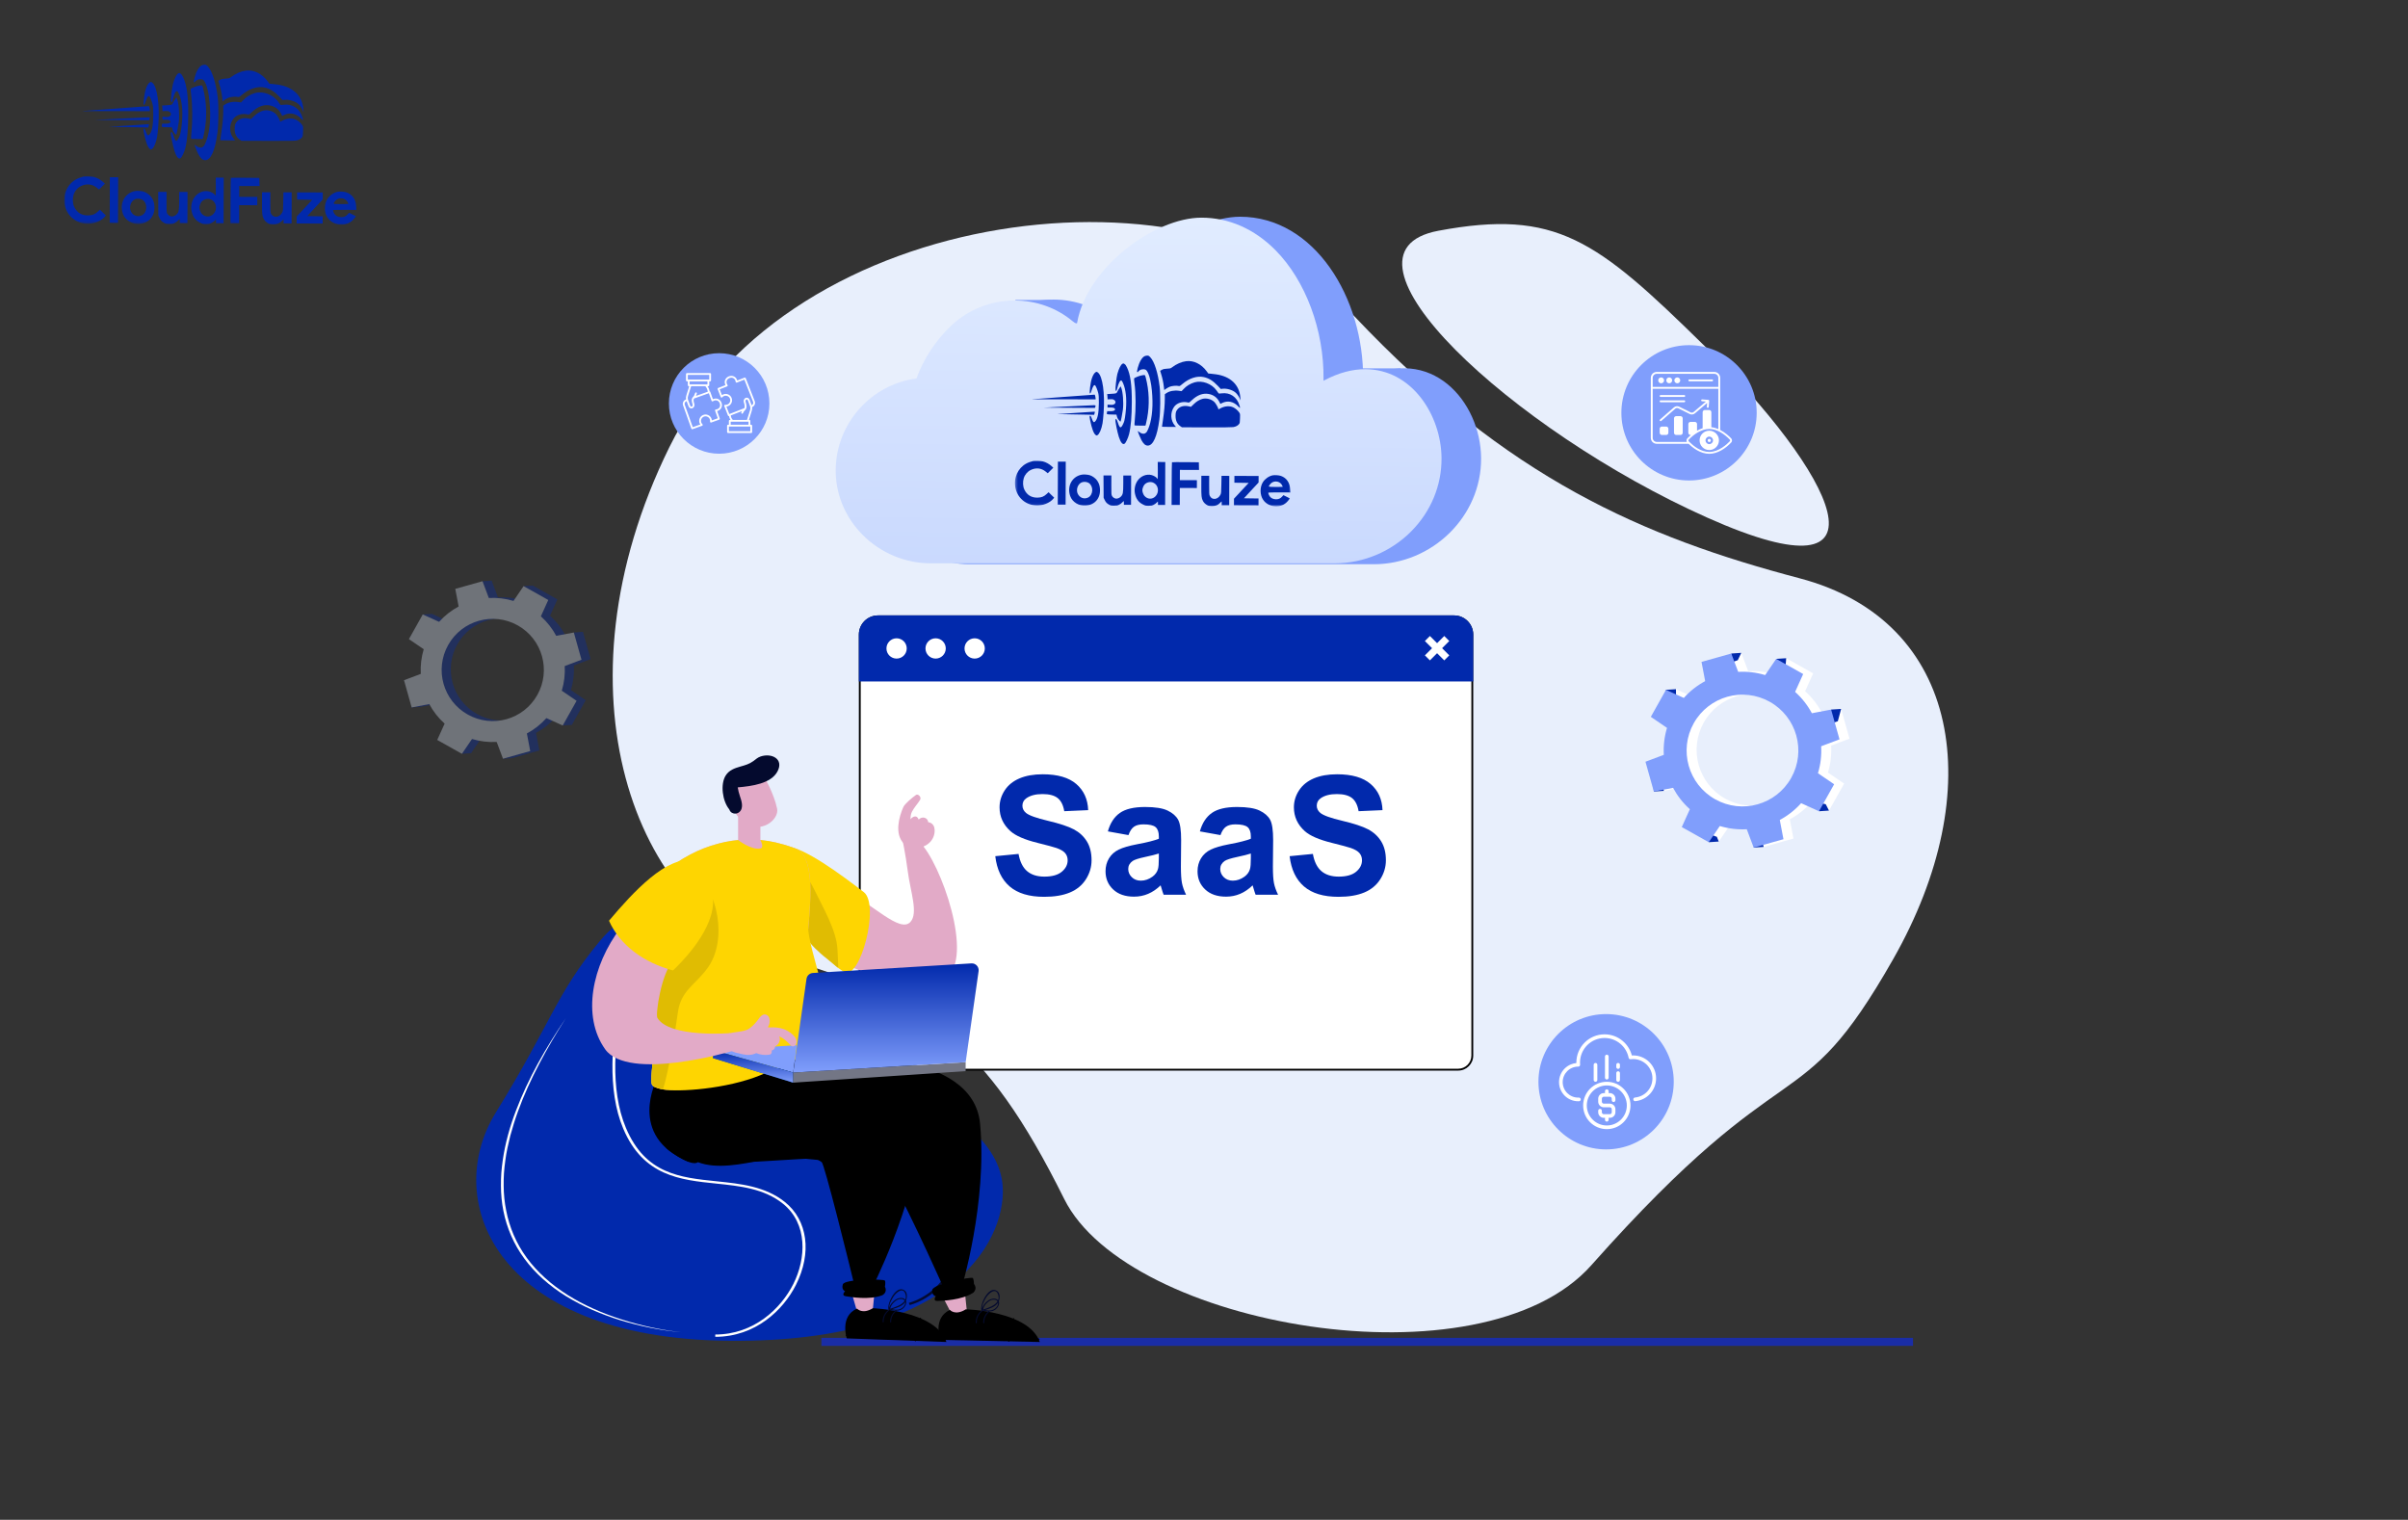 <?xml version="1.0" encoding="UTF-8"?> <svg xmlns="http://www.w3.org/2000/svg" width="900" height="568" viewBox="0 0 900 568" fill="none"><rect x="0" y="0" width="900" height="568" fill="#333333" stroke="none"/><path d="M75.422 24.413C74.366 24.924 73.319 26.731 72.702 29.094C72.4 30.255 72.372 30.553 72.507 30.688C72.655 30.838 72.736 30.797 72.967 30.487C73.538 29.719 74.755 29.385 75.754 29.741C76.618 30.041 77.582 32.626 78.057 35.926C78.848 41.564 78.694 46.957 77.652 50.927C77.268 52.399 76.613 54.018 76.206 54.545C76.043 54.733 75.718 54.988 75.475 55.082C74.906 55.323 73.988 55.063 73.247 54.453C72.95 54.222 72.721 54.072 72.721 54.113C72.72 54.369 73.751 56.955 74.154 57.673C75 59.216 75.741 59.868 76.688 59.871C78.796 59.879 80.404 56.262 81.279 49.575C81.696 46.427 81.748 39.507 81.394 36.505C80.737 31.055 79.307 26.536 77.704 24.868C77.125 24.258 77.018 24.189 76.463 24.188C76.139 24.186 75.666 24.293 75.422 24.413Z" fill="#0129AC"></path><path d="M91.88 26.406C90.014 26.656 88.037 27.514 86.262 28.872C85.774 29.263 85.624 29.289 84.368 29.366C83.273 29.43 82.88 29.509 82.311 29.804C81.919 29.993 81.594 30.18 81.594 30.221C81.594 30.248 81.767 30.83 81.995 31.52C82.475 33.049 82.861 34.807 83.058 36.538L83.216 37.85L83.974 37.326C84.38 37.03 85.058 36.667 85.478 36.506C86.343 36.185 88.006 36.042 88.803 36.221C89.33 36.345 89.357 36.331 90.415 35.443C93.14 33.142 96.252 32.139 98.872 32.702C100.884 33.129 102.543 34.162 104.455 36.169L105.64 37.417L106.425 37.324C108.007 37.155 110.154 37.771 111.353 38.734C112.027 39.264 112.726 40.24 113.128 41.16L113.464 41.959L113.387 40.877C113.067 35.834 109.524 32.43 103.742 31.611C103.188 31.528 102.283 31.417 101.716 31.374L100.688 31.289L100.056 30.422C97.945 27.523 94.868 26.011 91.88 26.406Z" fill="#0129AC"></path><path d="M66.625 27.44C65.975 27.802 65.199 29.354 64.624 31.474C64.268 32.811 63.765 37.27 63.912 37.864C64.085 38.541 64.343 38.218 64.645 36.948C65.139 34.963 65.737 33.87 66.237 34.075C66.561 34.198 67.204 35.7 67.564 37.148C68.31 40.151 68.35 44.03 67.658 48.691C67.492 49.839 67.327 50.433 66.919 51.283C66.02 53.199 65.588 53.09 64.826 50.762C64.317 49.247 64.048 48.935 63.87 49.651C63.733 50.164 64.609 54.533 65.211 56.413C65.946 58.673 66.727 59.609 67.485 59.125C67.973 58.802 68.872 56.887 69.27 55.334C69.969 52.592 70.336 48.281 70.356 42.618C70.38 35.874 69.799 31.722 68.472 28.919C68.083 28.121 67.814 27.727 67.504 27.538C67.005 27.225 67.032 27.225 66.625 27.44Z" fill="#0129AC"></path><path d="M55.856 30.884C54.894 31.637 54.102 33.892 53.808 36.77C53.683 37.905 53.624 38.918 53.665 39.04C53.825 39.446 54.043 39.15 54.398 38.015C54.918 36.368 55.366 35.694 55.785 35.953C56.054 36.116 56.804 37.97 57.044 39.052C57.243 39.918 57.295 40.689 57.287 42.905C57.272 47.001 56.777 49.391 55.774 50.334C55.218 50.858 55.002 50.601 54.306 48.666C54.065 48.03 53.782 47.84 53.632 48.245C53.591 48.366 53.67 49.069 53.829 49.827C54.467 53.019 55.229 55.089 55.998 55.66C56.348 55.918 56.402 55.918 56.728 55.743C57.486 55.314 58.344 53.343 58.745 51.047C58.869 50.398 59.051 48.48 59.179 46.764C59.719 39.224 58.784 32.476 56.978 30.956C56.48 30.535 56.318 30.521 55.856 30.884Z" fill="#0129AC"></path><path d="M73.772 32.152C72.892 32.379 71.539 32.955 71.267 33.211C71.213 33.265 71.291 34.211 71.436 35.334C71.975 39.431 72.008 45.243 71.504 50.188C71.42 51.053 71.39 51.796 71.444 51.851C71.484 51.904 72.485 51.949 73.647 51.953L75.755 51.96L75.933 51.352C76.043 51.015 76.263 49.949 76.442 48.989C77.434 43.735 77.238 38.044 75.891 32.93C75.611 31.902 75.598 31.888 75.178 31.9C74.948 31.9 74.313 32.019 73.772 32.152Z" fill="#0129AC"></path><path d="M95.295 34.779C93.536 35.287 92.046 36.201 90.852 37.481L90.092 38.289L89.038 38.136C87.215 37.873 85.294 38.231 84.088 39.065L83.451 39.496L83.445 41.28C83.437 43.685 83.225 46.131 82.726 49.549C82.504 51.102 82.324 52.4 82.324 52.413C82.324 52.44 83.581 52.458 85.108 52.463L87.893 52.473L87.475 51.999C85.685 49.951 85.534 46.802 87.096 44.537C88.17 42.986 90.43 42.251 92.563 42.758C93.09 42.882 93.09 42.882 94.121 41.912C96.331 39.812 98.524 38.995 100.82 39.395C102.684 39.727 104.14 40.772 104.986 42.383L105.483 43.331L106.119 43.01C108.394 41.883 110.731 42.377 112.616 44.384C113.37 45.184 113.41 45.144 113.09 44.034C112.075 40.571 109.311 38.696 105.93 39.156C104.97 39.288 104.862 39.274 104.701 39.058C104.607 38.922 104.257 38.434 103.934 37.974C102.078 35.344 98.231 33.925 95.295 34.779Z" fill="#0129AC"></path><path d="M65.51 36.976C65.266 37.313 64.899 37.92 64.694 38.352C64.272 39.242 64.326 39.216 62.041 39.356L60.581 39.446L60.66 40.054C60.7 40.379 60.739 40.865 60.738 41.109L60.736 41.541L61.723 41.49C62.494 41.439 62.791 41.467 63.169 41.671C64.073 42.148 64.137 43.067 63.284 43.51C62.918 43.712 62.621 43.738 61.782 43.694L60.729 43.623L60.725 44.771L61.846 44.762C63.076 44.753 63.697 44.998 63.696 45.499C63.694 45.998 63.071 46.24 61.787 46.235L60.611 46.231L60.529 46.622C60.336 47.541 60.255 47.5 62.35 47.548L64.269 47.596L64.416 48.204C64.509 48.556 64.71 49.043 64.858 49.301C65.167 49.802 65.8 50.453 65.895 50.358C66.017 50.237 66.65 46.969 66.817 45.645C67.152 42.794 66.829 38.576 66.132 36.857L65.945 36.383L65.51 36.976Z" fill="#0129AC"></path><path d="M43.441 40.561C36.789 41.051 31.124 41.463 30.867 41.503C30.61 41.543 31.786 41.56 33.489 41.525C35.193 41.505 40.964 41.498 46.303 41.517L56.007 41.552L56.009 41.2C56.01 40.755 55.73 39.659 55.622 39.672C55.581 39.685 50.093 40.085 43.441 40.561Z" fill="#0129AC"></path><path d="M98.327 41.36C97.11 41.707 95.999 42.379 94.887 43.469L93.815 44.506L92.857 44.287C91.087 43.916 89.531 44.316 88.568 45.394C87.889 46.161 87.712 46.701 87.707 48.08C87.7 49.972 88.304 51.272 89.625 52.196L90.232 52.617L99.963 52.651C106.113 52.674 110.02 52.634 110.574 52.541C111.602 52.383 112.455 51.926 112.903 51.306C113.188 50.915 113.216 50.699 113.262 49.077C113.323 47.307 113.309 47.266 112.947 46.737C112.382 45.911 111.479 45.137 110.562 44.701C109.104 44.007 107.076 44.189 105.383 45.169C104.719 45.559 104.652 45.572 104.653 45.316C104.654 44.937 103.686 43.204 103.162 42.661C102.003 41.467 99.951 40.906 98.327 41.36Z" fill="#0129AC"></path><path d="M44.846 44.351L35.383 44.817L45.56 44.88L55.724 44.93L55.861 44.579C56.12 43.904 56.066 43.85 55.16 43.861C54.687 43.872 50.051 44.099 44.846 44.351Z" fill="#0129AC"></path><mask id="mask0_372_10749" style="mask-type:luminance" maskUnits="userSpaceOnUse" x="24" y="24" width="110" height="60"><path d="M24.213 24L133.542 24.39L133.329 83.996L24 83.606L24.213 24Z" fill="white"></path></mask><g mask="url(#mask0_372_10749)"><path d="M47.877 46.924L40.645 47.398L43.564 47.436C45.172 47.442 48.497 47.508 50.943 47.57L55.416 47.668L55.567 47.141C55.773 46.425 55.759 46.412 55.421 46.424C55.245 46.437 51.852 46.668 47.877 46.924Z" fill="#0129AC"></path></g><mask id="mask1_372_10749" style="mask-type:luminance" maskUnits="userSpaceOnUse" x="24" y="24" width="110" height="60"><path d="M24.213 24L133.542 24.39L133.329 83.996L24 83.606L24.213 24Z" fill="white"></path></mask><g mask="url(#mask1_372_10749)"><path d="M31.118 66.022C30.969 66.048 30.401 66.222 29.846 66.409C26.165 67.666 23.814 71.213 24.029 75.214C24.256 79.824 27.677 83.31 32.258 83.597C34.974 83.768 37.871 82.644 39.282 80.878L39.568 80.514L38.45 79.442L37.345 78.357L36.599 79.057C35.515 80.081 34.594 80.456 33.066 80.504C30.579 80.59 28.745 79.489 27.726 77.282C27.149 76.064 27.061 74.239 27.498 72.821C27.936 71.39 28.981 70.163 30.294 69.533C32.339 68.54 34.447 68.764 36.158 70.149L37.02 70.841L38.12 69.736L39.218 68.645L38.491 67.98C37.588 67.153 36.225 66.418 35.091 66.144C34.294 65.952 31.794 65.875 31.118 66.022Z" fill="#0129AC"></path></g><path d="M41.023 74.749L40.992 83.265L44.101 83.276L44.162 66.245L41.053 66.234L41.023 74.749Z" fill="#0129AC"></path><path d="M80.669 69.754C80.689 71.62 80.657 73.133 80.602 73.133C80.548 73.133 80.44 73.011 80.36 72.862C80.119 72.402 79.052 71.776 78.135 71.543C76.109 71.036 73.835 71.987 72.585 73.862C71.62 75.304 71.248 77.181 71.607 78.913C72.032 80.983 73.041 82.365 74.754 83.209C75.712 83.699 75.861 83.727 76.996 83.731C78.064 83.734 78.321 83.681 78.998 83.359C79.417 83.158 79.947 82.781 80.177 82.526C80.407 82.27 80.625 82.054 80.665 82.054C80.705 82.054 80.732 82.352 80.73 82.73L80.728 83.406L83.566 83.416L83.627 66.386L80.64 66.375L80.669 69.754ZM78.84 74.56C80.851 75.405 81.368 78.191 79.835 79.889C78.573 81.29 76.613 81.256 75.361 79.819C74.93 79.331 74.529 78.221 74.531 77.572C74.534 76.937 74.929 75.898 75.336 75.398C76.151 74.415 77.666 74.055 78.84 74.56Z" fill="#0129AC"></path><mask id="mask2_372_10749" style="mask-type:luminance" maskUnits="userSpaceOnUse" x="24" y="24" width="110" height="60"><path d="M24.213 24L133.542 24.39L133.329 83.996L24 83.606L24.213 24Z" fill="white"></path></mask><g mask="url(#mask2_372_10749)"><path d="M86.288 66.488C86.233 66.528 86.179 70.367 86.163 75.003L86.133 83.423L89.377 83.435L89.401 76.677L96.159 76.701L96.17 73.592L89.412 73.569L89.426 69.514L97.009 69.541L96.973 68.013L96.939 66.499L91.654 66.44C88.748 66.416 86.342 66.434 86.288 66.488Z" fill="#0129AC"></path></g><mask id="mask3_372_10749" style="mask-type:luminance" maskUnits="userSpaceOnUse" x="24" y="24" width="110" height="60"><path d="M24.213 24L133.542 24.39L133.329 83.996L24 83.606L24.213 24Z" fill="white"></path></mask><g mask="url(#mask3_372_10749)"><path d="M50.492 71.401C46.651 72.117 44.569 75.989 45.921 79.873C46.764 82.282 49.38 83.886 52.125 83.666C55.707 83.368 57.947 80.754 57.73 77.118C57.654 75.766 57.319 74.764 56.594 73.721C56.002 72.854 54.708 71.916 53.695 71.616C52.818 71.356 51.29 71.242 50.492 71.401ZM53.346 74.723C55.247 76.081 55.059 79.446 53.028 80.466C51.484 81.231 49.73 80.617 48.938 79.018C48.146 77.434 48.87 75.194 50.414 74.483C51.266 74.094 52.591 74.207 53.346 74.723Z" fill="#0129AC"></path></g><mask id="mask4_372_10749" style="mask-type:luminance" maskUnits="userSpaceOnUse" x="24" y="24" width="110" height="60"><path d="M24.67 24L133.999 24.39L133.786 83.996L24.457 83.606L24.67 24Z" fill="white"></path></mask><g mask="url(#mask4_372_10749)"><path d="M126.183 71.669C124.723 71.975 123.205 73.037 122.362 74.345C121.085 76.341 121.114 79.396 122.418 81.333C124.421 84.314 129.015 84.871 131.646 82.461C131.985 82.151 132.433 81.653 132.637 81.356L133.017 80.803L130.48 79.524L129.978 80.077C129.259 80.871 128.582 81.166 127.541 81.162C126.501 81.145 125.623 80.764 125.126 80.099C124.749 79.612 124.388 78.691 124.497 78.529C124.524 78.462 126.51 78.428 128.89 78.437L133.228 78.452L133.152 77.276C133.062 75.775 132.795 74.91 132.123 73.88C131.518 72.972 130.587 72.279 129.494 71.898C128.671 71.61 127.008 71.51 126.183 71.669ZM128.364 74.245C129.012 74.436 129.632 74.966 129.954 75.616C130.101 75.9 130.222 76.171 130.222 76.211C130.222 76.252 128.978 76.275 127.451 76.269C124.356 76.258 124.41 76.272 125.075 75.368C125.863 74.277 127.041 73.875 128.364 74.245Z" fill="#0129AC"></path></g><path d="M59.154 76.123L59.179 80.556L59.527 81.301C59.997 82.303 60.427 82.791 61.291 83.267C61.938 83.634 62.114 83.676 63.29 83.68C64.425 83.684 64.669 83.644 65.346 83.308C65.779 83.094 66.335 82.691 66.579 82.394C66.837 82.111 67.081 81.869 67.121 81.869C67.175 81.869 67.215 82.207 67.213 82.612L67.211 83.356L70.049 83.366L70.091 71.742L66.982 71.731L66.971 74.948C66.957 78.665 66.847 79.246 66.033 80.094C65.558 80.593 64.814 80.914 64.178 80.912C63.57 80.896 62.774 80.393 62.506 79.839C62.237 79.324 62.225 79.067 62.238 75.499L62.251 71.714L59.129 71.703L59.154 76.123Z" fill="#0129AC"></path><path d="M97.92 75.804C97.905 79.967 97.983 80.67 98.561 81.821C98.909 82.498 99.57 83.136 100.312 83.517C100.824 83.762 101.162 83.817 102.149 83.821C103.635 83.826 104.502 83.491 105.33 82.602C105.628 82.279 105.912 82.01 105.94 82.01C105.98 82.01 106.006 82.348 106.005 82.753L106.002 83.496L108.976 83.507L109.017 71.883L105.935 71.872L105.869 75.278C105.817 78.414 105.789 78.751 105.531 79.305C104.55 81.356 102.102 81.631 101.271 79.777C101.043 79.275 101.018 78.829 101.029 75.531L101.042 71.855L97.934 71.844L97.92 75.804Z" fill="#0129AC"></path><path d="M111.039 73.242L111.034 74.594L113.859 74.631L116.697 74.682L113.78 77.807L110.876 80.932L110.867 83.514L120.599 83.549L120.608 80.845L117.716 80.808L114.824 80.757L117.727 77.632L120.631 74.507L120.64 71.925L111.044 71.891L111.039 73.242Z" fill="#0129AC"></path><path d="M672.689 216.149C614.039 200.685 563.474 178.828 506.182 118.183C448.889 57.538 294.915 76.198 250.155 167.166C205.395 258.134 237.623 342.105 291.335 357.655C345.046 373.205 368.096 388.431 397.751 448.097C421.54 495.961 553.794 519.011 594.774 472.853C669.722 388.432 671.794 421.411 707.602 358.433C743.409 295.456 732.929 232.033 672.689 216.15V216.149Z" fill="#E8EFFC"></path><path d="M636.568 128.793C596.716 89.68 581.637 77.991 537.588 86.246C493.539 94.5 565.118 160.889 638.074 193.45C711.03 226.01 685.35 176.67 636.568 128.793Z" fill="#E8EFFC"></path><path d="M715 500H307V503H715V500Z" fill="#1A2DA6"></path><path d="M326.611 399.768C323.71 399.768 321.349 397.404 321.349 394.498V237.172C321.349 233.409 324.406 230.348 328.165 230.348H543.458C547.221 230.348 550.283 233.405 550.283 237.164V394.498C550.283 397.405 547.918 399.768 545.012 399.768H326.611Z" fill="white"></path><path d="M543.458 230.696C547.031 230.696 549.937 233.598 549.937 237.167V394.5C549.937 397.216 547.728 399.425 545.012 399.425H326.611C323.9 399.425 321.695 397.216 321.695 394.5V237.174C321.695 233.602 324.598 230.695 328.165 230.695H543.459L543.458 230.696ZM543.458 230.004H328.165C324.212 230.004 321.003 233.214 321.003 237.174V394.5C321.003 397.599 323.512 400.117 326.611 400.117H545.012C548.11 400.117 550.629 397.599 550.629 394.5V237.167C550.629 233.214 547.419 230.005 543.458 230.005V230.004Z" fill="black"></path><path d="M550.626 254.689H321V237.168C321 233.209 324.209 230 328.168 230H543.458C547.417 230 550.626 233.209 550.626 237.168V254.689Z" fill="#0129AC"></path><path d="M360.495 242.347C360.495 240.253 362.193 238.555 364.287 238.555C366.381 238.555 368.079 240.252 368.079 242.347C368.079 244.441 366.381 246.139 364.287 246.139C362.192 246.139 360.495 244.441 360.495 242.347Z" fill="white"></path><path d="M345.903 242.347C345.903 240.253 347.601 238.555 349.695 238.555C351.79 238.555 353.488 240.252 353.488 242.347C353.488 244.441 351.79 246.139 349.695 246.139C347.6 246.139 345.903 244.441 345.903 242.347Z" fill="white"></path><path d="M331.312 242.347C331.312 240.253 333.009 238.555 335.104 238.555C337.198 238.555 338.896 240.252 338.896 242.347C338.896 244.441 337.199 246.139 335.104 246.139C333.009 246.139 331.312 244.441 331.312 242.347Z" fill="white"></path><path d="M532.557 239.573L534.434 237.695L537.116 240.377L539.798 237.695L541.673 239.573L538.992 242.254L541.673 244.935L539.798 246.812L537.116 244.131L534.434 246.812L532.557 244.935L535.239 242.254L532.557 239.573Z" fill="white"></path><g opacity="0.34"><path d="M208.338 224.011L199.109 218.831L195.337 224.367C192.304 223.449 189.196 223.1 186.118 223.27L183.761 217L173.58 219.86L174.831 226.441C172.116 227.898 169.644 229.816 167.532 232.178L161.429 229.416L156.248 238.645L161.784 242.416C160.873 245.44 160.517 248.559 160.687 251.635L154.419 253.994L157.277 264.174L163.859 262.923C165.315 265.637 167.233 268.109 169.597 270.222L166.834 276.325L176.062 281.504L179.835 275.97C182.858 276.881 185.977 277.237 189.052 277.067L191.413 283.336L201.591 280.477L200.342 273.896C203.055 272.44 205.534 270.512 207.64 268.159L213.743 270.921L218.923 261.691L213.387 257.919C214.305 254.886 214.654 251.778 214.484 248.704L220.754 246.343L217.894 236.163L211.313 237.412C209.857 234.699 207.929 232.221 205.575 230.116L208.338 224.011V224.011ZM204.241 259.518C199.078 268.717 187.434 271.986 178.234 266.824C169.038 261.661 165.766 250.017 170.93 240.819C176.094 231.621 187.736 228.349 196.934 233.513C206.133 238.677 209.405 250.32 204.241 259.518Z" fill="#0129AC"></path><path d="M158.011 229.64L161.428 229.418L161.468 233.876C161.468 233.876 157.283 234.084 157.283 233.876C157.283 233.669 158.01 229.64 158.01 229.64H158.011Z" fill="#0129AC"></path><path d="M180.342 217.221L183.76 217L182.553 219.506L180.193 220.336L180.342 217.221Z" fill="#0129AC"></path><path d="M195.691 219.053L199.109 218.832L198.841 222.334L196.325 222.619L195.691 219.053Z" fill="#0129AC"></path><path d="M214.475 236.386L217.894 236.164L216.762 240.377L213.615 241.448L214.475 236.386Z" fill="#0129AC"></path><path d="M210.325 271.145L213.743 270.923L212.638 268.758L209.604 267.98L210.325 271.145Z" fill="#0129AC"></path><path d="M187.994 283.559L191.412 283.337L191.051 282.028L188.666 281.941H188.579L187.994 283.559Z" fill="#0129AC"></path><path d="M172.644 281.726L176.061 281.504L175.404 279.882L171.669 278.551L172.644 281.726Z" fill="#0129AC"></path><path d="M153.859 264.4L157.277 264.178L157.06 262.809H153.792L153.859 264.4Z" fill="#0129AC"></path><path d="M204.92 224.234L195.691 219.054L191.919 224.59C188.886 223.672 185.778 223.323 182.7 223.494L180.342 217.223L170.162 220.083L171.412 226.664C168.697 228.12 166.226 230.038 164.114 232.401L158.011 229.638L152.83 238.867L158.366 242.638C157.454 245.663 157.099 248.781 157.268 251.857L151 254.217L153.859 264.397L160.44 263.146C161.896 265.861 163.814 268.332 166.178 270.444L163.415 276.548L172.644 281.727L176.416 276.192C179.44 277.104 182.558 277.459 185.634 277.29L187.994 283.559L198.173 280.7L196.924 274.119C199.637 272.663 202.115 270.735 204.222 268.382L210.325 271.144L215.504 261.914L209.968 258.142C210.888 255.109 211.236 252.001 211.066 248.927L217.336 246.566L214.475 236.386L207.895 237.636C206.438 234.923 204.511 232.444 202.157 230.339L204.92 224.234ZM200.823 259.741C195.661 268.94 184.016 272.208 174.817 267.047C165.62 261.883 162.349 250.241 167.513 241.043C172.677 231.843 184.319 228.572 193.517 233.736C202.716 238.9 205.987 250.543 200.823 259.741Z" fill="#E1ECFF"></path></g><path d="M677.684 251.664L667.595 246.001L663.471 252.054C660.155 251.05 656.757 250.669 653.393 250.855L650.815 244L639.685 247.127L641.052 254.321C638.086 255.913 635.384 258.009 633.074 260.593L626.402 257.574L620.738 267.663L626.79 271.786C625.794 275.092 625.405 278.502 625.59 281.864L618.737 284.444L621.863 295.572L629.058 294.204C630.65 297.172 632.746 299.874 635.33 302.183L632.31 308.856L642.4 314.518L646.524 308.467C649.829 309.463 653.239 309.853 656.601 309.667L659.182 316.521L670.309 313.394L668.943 306.199C671.909 304.608 674.619 302.499 676.921 299.928L683.594 302.947L689.257 292.857L683.204 288.733C684.208 285.417 684.59 282.019 684.404 278.658L691.258 276.077L688.131 264.948L680.937 266.314C679.344 263.347 677.237 260.638 674.664 258.337L677.684 251.663L677.684 251.664ZM673.205 290.481C667.561 300.538 654.832 304.111 644.774 298.469C634.721 292.823 631.144 280.095 636.79 270.04C642.435 259.983 655.163 256.407 665.217 262.052C675.274 267.698 678.851 280.426 673.205 290.481Z" fill="white"></path><path d="M622.665 257.817L626.402 257.574L626.445 262.448C626.445 262.448 621.871 262.675 621.871 262.448C621.871 262.221 622.665 257.817 622.665 257.817Z" fill="#0129AC"></path><path d="M647.079 244.243L650.815 244L649.496 246.74L646.916 247.647L647.079 244.243Z" fill="#0129AC"></path><path d="M663.859 246.247L667.595 246.004L667.302 249.833L664.551 250.145L663.859 246.247Z" fill="#0129AC"></path><path d="M684.394 265.192L688.13 264.949L686.894 269.554L683.453 270.727L684.394 265.192Z" fill="#0129AC"></path><path d="M679.857 303.19L683.593 302.947L682.385 300.581L679.069 299.73L679.857 303.19Z" fill="#0129AC"></path><path d="M655.444 316.765L659.181 316.522L658.786 315.09L656.178 314.996H656.084L655.444 316.765Z" fill="#0129AC"></path><path d="M638.663 314.76L642.399 314.517L641.68 312.745L637.597 311.289L638.663 314.76Z" fill="#0129AC"></path><path d="M618.126 295.814L621.862 295.572L621.625 294.074H618.053L618.126 295.814Z" fill="#0129AC"></path><path d="M673.948 251.91L663.859 246.248L659.735 252.3C656.419 251.296 653.021 250.915 649.657 251.101L647.079 244.246L635.949 247.373L637.316 254.567C634.348 256.16 631.646 258.256 629.337 260.84L622.664 257.82L617.001 267.909L623.053 272.033C622.057 275.34 621.668 278.749 621.853 282.111L615 284.691L618.126 295.819L625.32 294.452C626.912 297.42 629.009 300.121 631.594 302.431L628.573 309.103L638.662 314.765L642.787 308.714C646.091 309.711 649.501 310.1 652.863 309.914L655.444 316.767L666.572 313.641L665.205 306.447C668.171 304.855 670.881 302.748 673.184 300.176L679.856 303.195L685.519 293.104L679.467 288.981C680.471 285.665 680.852 282.267 680.666 278.905L687.521 276.325L684.393 265.196L677.199 266.562C675.607 263.596 673.499 260.886 670.926 258.585L673.946 251.911L673.948 251.91ZM669.469 290.727C663.825 300.783 651.095 304.357 641.038 298.714C630.984 293.069 627.408 280.341 633.053 270.285C638.699 260.228 651.426 256.651 661.481 262.297C671.538 267.943 675.114 280.671 669.469 290.726V290.727Z" fill="#809EFC"></path><path d="M224.179 351.715C240.475 332.069 258.583 342.209 263.198 347.791C305.18 398.573 368.156 408.756 374.386 440.436C377.754 457.574 363.272 500.508 276.412 501.12C185.763 501.759 164.597 449.313 185.31 415.794C205.999 382.312 207.871 371.377 224.18 351.715H224.179Z" fill="#0129AC"></path><path d="M267.334 499.621V498.759C281.825 498.759 291.9 489.019 296.498 479.903C301.315 470.355 301.98 457.357 292.603 449.843C285.548 444.187 276.468 443.252 267.686 442.348C254.274 440.969 240.407 439.542 232.934 421.802C220.72 392.806 240.112 344.906 240.31 344.426L241.315 344.698C241.119 345.176 221.839 392.803 233.937 421.522C241.196 438.753 254.127 440.083 267.818 441.492C276.774 442.413 286.036 443.366 293.348 449.227C301.9 456.084 303.523 468.252 297.479 480.23C292.75 489.604 282.347 499.621 267.333 499.621H267.334Z" fill="white"></path><path d="M340.037 487.757L339.675 486.947C353.689 482.803 359.765 467.701 359.481 455.421C359.236 444.826 354.375 432.301 341.466 428.925C332.386 426.552 325.755 426.471 319.342 426.392C307.974 426.252 298.157 426.132 279.451 412.561C250.72 391.716 250.469 345.878 250.469 345.418L251.53 345.42C251.53 345.876 251.783 391.332 280.158 411.917C298.567 425.273 308.203 425.391 319.358 425.529C325.547 425.605 332.56 425.691 341.791 428.104C355.232 431.618 360.291 444.511 360.542 455.404C360.832 467.98 354.541 483.469 340.037 487.756L340.037 487.757Z" fill="#040A2E"></path><path d="M254.688 497.906C246.978 497.232 239.391 495.676 232.101 493.5C224.831 491.272 217.868 488.306 211.639 484.485C205.417 480.668 200.036 475.904 196.02 470.449C191.985 464.999 189.408 458.88 188.157 452.619C187.523 449.486 187.239 446.311 187.231 443.142C187.178 441.558 187.304 439.975 187.37 438.393C187.53 436.815 187.637 435.233 187.901 433.664C188.795 427.374 190.513 421.179 192.819 415.148C195.108 409.11 197.906 403.21 201.052 397.444C204.229 391.688 207.744 386.064 211.481 380.543C207.898 386.132 204.54 391.814 201.528 397.613C198.487 403.401 195.783 409.307 193.601 415.339C192.489 418.348 191.575 421.403 190.725 424.466C189.959 427.541 189.257 430.631 188.86 433.752C188.606 435.308 188.509 436.874 188.36 438.437C188.302 440.003 188.185 441.569 188.246 443.134C188.269 446.266 188.568 449.397 189.204 452.481C190.405 458.652 192.908 464.675 196.848 470.048C200.761 475.436 206.065 480.109 212.133 483.961C218.23 487.801 225.094 490.81 232.285 493.108C239.477 495.405 246.999 497.095 254.687 497.906L254.688 497.906Z" fill="white"></path><path d="M250.727 424.75C250.61 425.822 261.909 433.721 262.786 433.754C278.115 436.82 318.573 428.648 329.675 435.824C330.447 436.315 331.128 436.964 331.71 437.766C340.54 450.026 352.698 481.064 353.651 483.533C353.659 483.573 353.677 483.6 353.683 483.625C353.698 483.645 353.707 483.663 353.708 483.678C353.713 483.687 353.716 483.695 353.716 483.695L353.725 483.691L359.31 481.627C359.31 481.627 369.071 449.603 366.303 419.958C363.676 391.819 311.967 395.206 311.967 395.206C311.967 395.206 303.227 395.006 295.981 400.34C294.684 398.658 285.117 412.975 285.117 412.975L265.911 407.926C265.911 407.926 252.408 409.753 250.727 424.75L250.727 424.75Z" fill="black"></path><path d="M329.675 435.823C330.56 436.245 331.242 436.887 331.71 437.766C342.443 458.037 352.707 481.387 353.651 483.533C353.659 483.573 353.677 483.6 353.683 483.625C353.698 483.644 353.704 483.668 353.708 483.677C353.713 483.686 353.716 483.695 353.716 483.695L353.725 483.69C354.017 483.502 362.034 455.694 350.017 414.531C339.215 377.501 288.092 414.566 286.09 417.468L248.439 424.75C248.321 425.822 253.493 427.329 253.68 428.53L329.674 435.823H329.675Z" fill="black"></path><path d="M360.318 479.895L361.471 491.062L356.413 492.496L350.664 481.412L360.318 479.895Z" fill="#E2AAC7"></path><path d="M360.967 489.344C360.967 489.344 384.416 489.845 388.636 501.55L351.38 500.762C351.38 500.762 348.509 492.541 355.044 489.571C355.044 489.571 357.007 491.844 360.967 489.344Z" fill="black"></path><path d="M351.209 499.494L376.84 500.038C376.87 497.468 377.465 495.004 378.683 492.697C378.799 492.476 379.13 492.68 379.014 492.9C377.828 495.148 377.256 497.546 377.225 500.046L388.369 500.28C388.619 500.287 388.612 500.674 388.363 500.669L377.224 500.434C377.229 500.724 377.205 501.011 377.224 501.305C377.24 501.551 376.851 501.544 376.835 501.294C376.817 501.003 376.843 500.715 376.84 500.426L351.201 499.885C350.952 499.881 350.959 499.49 351.21 499.494H351.209Z" fill="black"></path><path d="M364.688 494.378C364.7 494.628 365.09 494.636 365.079 494.387C365.008 492.614 365.805 490.973 367.269 489.962C367.28 489.951 367.28 489.94 367.288 489.931C367.307 489.916 367.316 489.888 367.33 489.866C367.34 489.866 367.347 489.873 367.36 489.871C367.378 489.863 367.399 489.856 367.416 489.851C368.053 489.989 368.715 490.109 369.376 490.137C368.125 491.2 367.433 492.718 367.48 494.365C367.487 494.616 367.876 494.623 367.867 494.374C367.823 492.767 368.499 491.312 369.755 490.305C369.814 490.258 369.819 490.199 369.807 490.144C370.605 490.123 371.378 489.943 372.052 489.436C372.882 488.814 373.747 487.407 373.28 486.342C373.758 485.149 373.829 483.386 372.762 482.569C369.632 480.175 366.232 487.332 366.776 489.628C366.793 489.706 366.847 489.741 366.909 489.756C365.448 490.849 364.617 492.533 364.687 494.378L364.688 494.378ZM373.041 485.967C372.164 484.942 370.348 485.333 369.396 486.01C368.342 486.76 367.403 487.813 367.091 489.071C366.986 487.637 367.859 486.146 368.548 484.964C369.392 483.52 372.143 480.915 373.077 483.917C373.325 484.709 373.275 485.382 373.04 485.966L373.041 485.967ZM369.055 486.79C369.704 486.212 370.379 485.751 371.287 485.731C371.894 485.719 372.539 485.861 372.842 486.366C371.845 488.029 369.19 488.848 367.432 489.438C367.599 488.371 368.246 487.51 369.056 486.79H369.055ZM368.162 489.611C369.896 489.067 372.052 488.383 372.986 486.896C372.992 486.945 373.02 486.974 373.023 487.031C373.055 488.316 371.741 489.415 370.609 489.674C369.807 489.858 368.974 489.766 368.162 489.611Z" fill="#040A2E"></path><path d="M363.691 483.178C363.691 483.178 365.52 481.777 364.027 479.866C364.027 479.866 364.011 478.265 363.601 477.643C363.19 477.024 348.633 479.938 348.428 482.1C348.223 484.259 349.764 484.425 349.764 484.425C349.764 484.425 348.446 486.295 350.384 486.22C352.325 486.145 359.362 485.933 363.691 483.178Z" fill="black"></path><path d="M344.721 422.601C341.11 452.155 325.774 481.7 325.774 481.7L319.892 482.63H319.884C319.884 482.63 319.876 482.622 319.876 482.615C319.876 482.6 319.876 482.577 319.861 482.554C319.861 482.531 319.846 482.5 319.846 482.462C319.396 479.849 313.56 447.035 307.305 433.283C306.757 432.072 305.979 431.111 304.996 430.372C296.494 423.919 273.111 433.885 257.348 434.166C257.341 434.166 257.341 434.158 257.333 434.158C234.103 424.65 245.531 403.31 245.531 403.31C250.225 399.813 259.108 398.342 259.108 398.342L294.665 395.043C312.569 396.056 348.69 389.946 344.721 422.601L344.721 422.601Z" fill="black"></path><path d="M324.196 478.246V478.254H324.189C322.017 481.759 320.021 482.574 319.892 482.627H319.884C319.884 482.627 319.876 482.62 319.876 482.612C319.876 482.605 319.876 482.574 319.861 482.551C319.861 482.529 319.846 482.498 319.846 482.46C319.793 482.223 319.632 481.546 319.381 480.51C317.179 471.412 308.128 434.941 307.107 434.339C296.929 426.614 275.055 439.779 260.822 434.339C260.822 434.339 258.822 436.816 248.833 428.984C252.437 429.951 259.931 434.675 274.155 431.757C292.814 427.932 315.106 410.531 320.471 424.748C325.788 438.843 324.226 477.547 324.196 478.247V478.246Z" fill="black"></path><path d="M327.101 480.198L326.042 491.375L320.8 491.79L317.336 479.793L327.101 480.198Z" fill="#E2AAC7"></path><path d="M326.242 488.93C326.242 488.93 349.68 489.78 353.725 501.548L316.485 500.203C316.485 500.203 313.737 491.939 320.316 489.068C320.316 489.068 322.245 491.37 326.242 488.93Z" fill="black"></path><path d="M316.333 498.931L341.954 499.859C342.022 497.289 342.654 494.834 343.906 492.546C344.025 492.328 344.353 492.535 344.234 492.754C343.014 494.984 342.406 497.373 342.338 499.872L353.478 500.274C353.727 500.284 353.714 500.672 353.465 500.663L342.33 500.261C342.33 500.55 342.303 500.837 342.317 501.131C342.329 501.377 341.941 501.364 341.928 501.115C341.915 500.824 341.946 500.536 341.946 500.247L316.319 499.321C316.069 499.313 316.083 498.924 316.332 498.931H316.333Z" fill="black"></path><path d="M329.888 494.021C329.895 494.271 330.285 494.285 330.278 494.035C330.234 492.261 331.055 490.633 332.534 489.644C332.546 489.633 332.546 489.622 332.553 489.613C332.574 489.598 332.583 489.571 332.597 489.55C332.606 489.548 332.614 489.556 332.627 489.554C332.646 489.546 332.667 489.54 332.683 489.535C333.318 489.683 333.978 489.812 334.638 489.851C333.372 490.895 332.657 492.403 332.68 494.05C332.683 494.301 333.071 494.313 333.067 494.066C333.046 492.457 333.744 491.012 335.015 490.024C335.075 489.978 335.08 489.92 335.07 489.864C335.868 489.855 336.643 489.687 337.324 489.19C338.163 488.581 339.05 487.186 338.599 486.114C339.094 484.929 339.192 483.168 338.138 482.335C335.044 479.895 331.537 487 332.047 489.303C332.063 489.382 332.117 489.417 332.178 489.432C330.701 490.504 329.844 492.175 329.887 494.021H329.888ZM338.365 485.736C337.504 484.698 335.682 485.061 334.721 485.725C333.655 486.46 332.7 487.497 332.37 488.751C332.287 487.316 333.182 485.838 333.887 484.667C334.753 483.236 337.543 480.671 338.433 483.687C338.668 484.483 338.608 485.156 338.365 485.736ZM334.367 486.5C335.026 485.932 335.707 485.482 336.615 485.474C337.222 485.472 337.865 485.623 338.16 486.133C337.138 487.781 334.472 488.561 332.705 489.123C332.888 488.059 333.548 487.209 334.367 486.5ZM333.432 489.307C335.175 488.788 337.341 488.137 338.297 486.664C338.302 486.714 338.329 486.743 338.331 486.8C338.344 488.085 337.014 489.164 335.879 489.408C335.074 489.58 334.242 489.473 333.432 489.307Z" fill="#040A2E"></path><path d="M329.765 484.078C329.765 484.078 331.834 483.062 330.744 480.895C330.744 480.895 331.042 479.323 330.762 478.632C330.48 477.945 315.635 477.947 315.009 480.028C314.385 482.104 315.864 482.57 315.864 482.57C315.864 482.57 314.205 484.144 316.12 484.452C318.039 484.758 324.98 485.929 329.765 484.078Z" fill="black"></path><path d="M353.628 365.177C364.183 358.159 351.635 322.257 343.72 314.759L337.204 313.418C337.204 313.418 338.426 318.999 339.295 325.693V325.704C340.261 333.238 343.312 341.321 340.244 344.598C338.255 346.722 334.67 344.958 330.339 342.092C322.075 336.614 311.091 327.098 303.34 332.829C280.348 349.813 337.987 375.574 353.628 365.176V365.177Z" fill="#E2AAC7"></path><path d="M302.193 344.388C302.193 344.388 302.72 347.008 304.366 350.483C306.274 354.528 309.678 359.718 315.472 363.24C321.383 366.832 329.002 338.131 322.834 333.401C313.437 326.198 301.059 317.103 293.722 316.099C286.308 315.103 302.193 344.388 302.193 344.388V344.388Z" fill="#FED501"></path><path d="M293.42 318.156C293.42 318.156 301.315 326.124 304.32 332.425C307.325 338.727 312.603 347.447 313.009 354.758C313.329 360.568 313.299 361.684 313.255 361.701C313.252 361.702 313.247 361.701 313.243 361.701L307.647 357.175C307.647 357.175 301.581 352.097 301.753 350.398C301.928 348.699 293.42 318.158 293.42 318.158L293.42 318.156Z" fill="#E0BC02"></path><path d="M309.349 388.151C309.042 389.113 295.671 396.772 288.211 399.576C275.274 404.436 253.392 408.216 247.787 407.153C245.495 406.724 244.023 406.108 243.673 405.373C242.59 403.039 246.325 380.334 245.873 365.233C245.791 362.308 245.731 359.34 245.731 356.435C245.649 341.251 246.713 327.03 250.152 324.39C250.929 323.776 251.829 323.143 252.832 322.468C254.324 321.444 256.065 320.379 258.029 319.356C261.099 317.739 264.7 316.247 268.733 315.223C274.931 313.607 282.155 313.073 290.095 314.896C290.095 314.896 290.095 314.915 290.115 314.915C292.039 315.345 294.003 315.918 296.008 316.676C296.479 316.84 296.949 317.023 297.441 317.207C304.153 319.909 303.192 334.518 302.107 346.776C301.615 352.463 301.104 357.641 301.309 360.874C301.389 361.959 301.513 363.044 301.717 364.107C303.232 373.132 308.225 381.582 309.35 388.151H309.349Z" fill="#E2AAC7"></path><path d="M312.211 388.493C311.903 389.454 294.306 397.702 284.331 401.794C271.544 407.04 253.393 408.216 247.788 407.153C245.496 406.723 244.023 406.108 243.673 405.373C242.59 403.039 246.325 380.334 245.874 365.233C245.792 362.308 245.732 359.34 245.732 356.435C245.65 341.251 246.714 327.03 250.153 324.39C250.93 323.776 251.829 323.143 252.832 322.468C254.325 321.444 256.066 320.379 258.03 319.356C261.1 317.739 264.7 316.247 268.733 315.223C274.932 313.607 282.156 313.073 290.095 314.896C290.095 314.896 290.095 314.915 290.115 314.915C292.04 315.345 294.004 315.918 296.009 316.676C296.48 316.84 296.95 317.023 297.441 317.207C304.153 319.909 303.193 334.518 302.107 346.776C301.616 352.463 313.688 387.816 312.213 388.493L312.211 388.493Z" fill="#FED501"></path><path d="M284.201 307.382V313.947C284.201 313.947 285.754 316.792 284.201 317.103C280.792 317.786 275.868 313.951 275.868 313.951V303.93L284.201 307.383V307.382Z" fill="#E2AAC7"></path><path d="M285.733 290.535C285.733 290.535 289.254 296.513 290.448 302.24C291.296 306.305 284.183 312.279 277.632 306.951C271.081 301.624 272.125 292.654 272.125 292.654L285.733 290.535Z" fill="#E2AAC7"></path><path d="M264.729 361.399C271.584 351.495 269.14 333.049 257.911 323.909C254.743 321.333 254.877 341.15 250.048 348.598C248.309 351.279 246.877 353.815 245.731 356.435C245.731 359.341 245.791 362.308 245.873 365.234C246.325 380.335 242.59 403.039 243.673 405.374C244.023 406.109 245.495 406.724 247.787 407.154C249.812 400.933 252.504 384.879 253.323 378.616C254.468 369.88 260.043 368.131 264.729 361.398V361.399Z" fill="#E0BC02"></path><path d="M284.258 282.731C283.15 283.108 282.496 283.774 281.57 284.446C280.013 285.577 278.547 285.966 276.755 286.476C274.546 287.105 272.474 287.833 271.204 289.877C269.2 293.106 269.97 299.323 272.565 302.492C272.815 303.167 273.193 303.743 274.109 303.989C275.517 304.37 276.815 303.498 277.192 302.137C277.756 300.097 276.487 297.775 276.04 295.827C275.939 295.389 275.869 294.811 275.724 294.275C281.063 293.802 288.154 292.872 290.58 288.324C293.071 283.655 288.39 281.325 284.258 282.731Z" fill="#040A2E"></path><path d="M297.802 390.625L266.661 392.508L296.467 400.866L297.802 390.625Z" fill="#809EFC"></path><path d="M266.661 392.508L266.496 395.462L296.476 404.625L296.467 400.865L266.661 392.508Z" fill="#034F9B"></path><path d="M266.661 392.508L266.496 395.462L296.476 404.625L296.467 400.865L266.661 392.508Z" fill="url(#paint0_linear_372_10749)"></path><path d="M360.919 396.969L296.467 400.865L296.476 404.625L360.905 400.319L360.919 396.969Z" fill="#737685"></path><path d="M360.919 396.969L296.467 400.865L301.433 365.857C301.594 364.643 302.588 363.714 303.809 363.638L363.078 360.055C364.675 359.96 365.966 361.344 365.759 362.932L360.919 396.969Z" fill="url(#paint1_linear_372_10749)"></path><path d="M226.172 392.134C234.868 404.334 273.467 392.867 273.467 392.867L272.923 386.117C272.923 386.117 250.219 387.963 245.703 380.424C244.884 379.056 247.284 363.387 251.498 359.334C253.383 357.533 255.367 355.753 257.086 354.258C261.26 350.617 264.267 345.747 265.208 340.284C266.129 335.044 265.372 330.624 264.103 327.167C262.345 322.356 256.266 320.822 252.298 324.056C244.664 330.276 232.363 346.233 232.054 346.622C221.15 360.885 217.447 379.892 226.172 392.134Z" fill="#E2AAC7"></path><path d="M270.992 386.23C270.973 386.231 270.957 386.233 270.939 386.234C270.927 386.234 270.916 386.234 270.905 386.235C270.935 386.234 270.962 386.232 270.992 386.23Z" fill="#E36439"></path><path d="M251.526 362.693C253.263 361.033 265.749 349.311 266.507 337.907C266.832 333.013 265.13 323.126 259.099 321.73C249.438 319.492 236.526 333.518 227.62 344.105C231.709 353.326 240.674 359.773 251.526 362.693Z" fill="#FED501"></path><path d="M292.767 384.553C291.153 384.013 289.38 383.88 287.604 383.997C287.382 383.934 287.176 383.934 286.963 383.894C287.077 383.699 287.222 383.516 287.313 383.316C287.89 382.041 287.98 379.899 286.409 379.262C284.751 378.59 283.694 380.709 282.842 381.732C281.847 382.927 280.698 384.102 279.321 384.829C277.914 385.415 276.376 385.519 274.879 385.78C273.809 385.968 272.041 386.024 271.384 387.083C270.86 387.925 270.852 389.679 271.085 390.634C271.374 391.832 272.423 392.395 273.469 392.872C274.138 393.178 275.191 393.524 276.282 393.695C278.003 394.199 279.799 394.513 281.554 394.014C281.937 393.904 282.287 393.749 282.633 393.582C284.181 394.225 285.834 394.439 287.544 394.171C288.355 394.045 288.603 393.267 288.385 392.65C288.731 392.549 289.047 392.391 289.294 392.137C289.598 391.827 289.696 391.455 289.714 391.077C290.054 390.892 290.359 390.668 290.579 390.438C291.512 389.465 291.654 388.266 291.303 387.317C292.899 388.082 294.284 389.323 295.53 390.682C296.162 391.372 297.141 391.1 297.505 390.305C298.682 387.729 294.771 385.227 292.767 384.553L292.767 384.553Z" fill="#E2AAC7"></path><path d="M337.622 301.638C338.139 300.479 340.808 298.165 342.382 297.083C343.109 296.581 344.54 297.889 343.87 298.967C342.938 300.47 341.627 301.823 340.832 303.41C340.423 304.231 340.279 305.223 340.309 306.217C340.544 305.857 340.848 305.553 341.264 305.352C342.412 304.797 343.026 305.419 343.357 306.299C343.946 305.7 344.714 305.352 345.66 305.664C346.493 305.94 346.826 306.566 346.928 307.296C347.95 307.349 348.981 308.172 349.226 309.397C349.587 311.204 349.003 313.168 347.797 314.526C347.79 314.536 347.785 314.548 347.778 314.557C347.75 314.592 347.712 314.616 347.683 314.647C347.518 314.824 347.35 314.988 347.164 315.141C344.638 317.398 339.98 317.572 337.641 315.081C334.371 311.593 335.939 305.401 337.622 301.638L337.622 301.638Z" fill="#E2AAC7"></path><path d="M269.806 386.707L274.195 386.348L273.844 392.51C273.844 392.51 272.9 392.449 271.715 392.888C270.53 393.327 268.115 391.813 268.423 390.299C268.731 388.784 269.806 386.707 269.806 386.707Z" fill="#E2AAC7"></path><path d="M337.996 314.754L338.348 316.751L344.559 319.297L344.967 317.026C344.967 317.026 344.91 316.378 345.547 315.697C346.183 315.017 347.193 313.415 344.603 313.525C342.014 313.635 337.997 314.754 337.997 314.754H337.996Z" fill="#E2AAC7"></path><path d="M371.991 319.986L380.685 319.142C381.208 322.06 382.27 324.203 383.87 325.572C385.47 326.941 387.628 327.625 390.345 327.625C393.223 327.625 395.391 327.016 396.851 325.798C398.31 324.581 399.04 323.157 399.04 321.527C399.04 320.481 398.733 319.59 398.119 318.855C397.505 318.121 396.433 317.482 394.904 316.938C393.857 316.576 391.472 315.932 387.749 315.006C382.959 313.819 379.598 312.36 377.665 310.628C374.948 308.194 373.59 305.224 373.59 301.722C373.59 299.469 374.228 297.36 375.506 295.398C376.784 293.436 378.626 291.942 381.031 290.915C383.436 289.888 386.34 289.375 389.741 289.375C395.296 289.375 399.477 290.593 402.285 293.028C405.092 295.463 406.566 298.714 406.707 302.779L397.771 303.172C397.389 300.898 396.569 299.262 395.311 298.266C394.053 297.27 392.166 296.772 389.65 296.772C387.054 296.772 385.021 297.305 383.553 298.371C382.606 299.056 382.133 299.971 382.133 301.119C382.133 302.165 382.576 303.061 383.461 303.806C384.588 304.752 387.326 305.738 391.673 306.764C396.02 307.791 399.235 308.853 401.318 309.949C403.402 311.047 405.032 312.545 406.209 314.448C407.386 316.35 407.975 318.7 407.975 321.497C407.975 324.033 407.271 326.408 405.862 328.622C404.453 330.836 402.46 332.482 399.884 333.557C397.308 334.634 394.098 335.173 390.253 335.173C384.658 335.173 380.361 333.879 377.363 331.293C374.364 328.707 372.572 324.938 371.989 319.987L371.991 319.986Z" fill="#0129AC"></path><path d="M421.773 312.108L414.075 310.719C414.94 307.62 416.429 305.325 418.543 303.836C420.656 302.346 423.796 301.602 427.961 301.602C431.745 301.602 434.562 302.05 436.415 302.945C438.266 303.84 439.569 304.978 440.324 306.356C441.079 307.735 441.456 310.266 441.456 313.949L441.365 323.851C441.365 326.669 441.501 328.747 441.773 330.085C442.045 331.424 442.552 332.858 443.298 334.387H434.905C434.683 333.824 434.412 332.989 434.09 331.882C433.949 331.379 433.849 331.047 433.788 330.885C432.339 332.294 430.789 333.351 429.139 334.055C427.488 334.76 425.728 335.111 423.856 335.111C420.555 335.111 417.953 334.216 416.052 332.424C414.15 330.634 413.199 328.37 413.199 325.632C413.199 323.82 413.631 322.206 414.497 320.787C415.362 319.368 416.575 318.281 418.135 317.526C419.694 316.771 421.943 316.112 424.882 315.549C428.847 314.804 431.594 314.11 433.123 313.465V312.62C433.123 310.99 432.721 309.828 431.916 309.133C431.111 308.439 429.591 308.092 427.358 308.092C425.849 308.092 424.671 308.389 423.826 308.982C422.98 309.576 422.296 310.617 421.773 312.107V312.108ZM433.124 318.991C432.037 319.353 430.317 319.786 427.961 320.289C425.607 320.792 424.067 321.285 423.342 321.768C422.235 322.553 421.682 323.55 421.682 324.757C421.682 325.945 422.124 326.971 423.01 327.836C423.895 328.702 425.023 329.134 426.391 329.134C427.92 329.134 429.38 328.632 430.768 327.625C431.794 326.86 432.468 325.924 432.791 324.817C433.012 324.093 433.123 322.715 433.123 320.681V318.991H433.124Z" fill="#0129AC"></path><path d="M456.158 312.108L448.46 310.719C449.325 307.62 450.815 305.325 452.928 303.836C455.041 302.346 458.181 301.602 462.347 301.602C466.13 301.602 468.947 302.05 470.8 302.945C472.652 303.84 473.955 304.978 474.71 306.356C475.464 307.735 475.842 310.266 475.842 313.949L475.75 323.851C475.75 326.669 475.886 328.747 476.158 330.085C476.43 331.424 476.938 332.858 477.683 334.387H469.29C469.068 333.824 468.797 332.989 468.475 331.882C468.334 331.379 468.234 331.047 468.173 330.885C466.724 332.294 465.174 333.351 463.525 334.055C461.874 334.76 460.113 335.111 458.242 335.111C454.941 335.111 452.339 334.216 450.438 332.424C448.536 330.634 447.584 328.37 447.584 325.632C447.584 323.82 448.017 322.206 448.882 320.787C449.747 319.368 450.96 318.281 452.52 317.526C454.079 316.771 456.329 316.112 459.267 315.549C463.233 314.804 465.979 314.11 467.509 313.465V312.62C467.509 310.99 467.107 309.828 466.302 309.133C465.497 308.438 463.978 308.092 461.744 308.092C460.234 308.092 459.057 308.389 458.211 308.982C457.366 309.576 456.682 310.617 456.158 312.107V312.108ZM467.509 318.991C466.422 319.353 464.702 319.786 462.347 320.289C459.992 320.792 458.452 321.285 457.728 321.768C456.621 322.553 456.068 323.55 456.068 324.757C456.068 325.945 456.51 326.971 457.396 327.836C458.281 328.702 459.409 329.134 460.777 329.134C462.306 329.134 463.766 328.632 465.154 327.625C466.18 326.86 466.854 325.924 467.177 324.817C467.398 324.093 467.509 322.715 467.509 320.681V318.991H467.509Z" fill="#0129AC"></path><path d="M482.001 319.986L490.695 319.142C491.218 322.06 492.28 324.203 493.88 325.572C495.48 326.941 497.638 327.625 500.355 327.625C503.233 327.625 505.402 327.016 506.862 325.798C508.32 324.581 509.05 323.157 509.05 321.527C509.05 320.481 508.743 319.59 508.129 318.855C507.515 318.121 506.443 317.482 504.914 316.938C503.867 316.576 501.483 315.932 497.759 315.006C492.969 313.819 489.608 312.36 487.676 310.628C484.959 308.194 483.6 305.224 483.6 301.722C483.6 299.469 484.239 297.36 485.517 295.398C486.795 293.436 488.637 291.942 491.041 290.915C493.446 289.888 496.35 289.375 499.751 289.375C505.306 289.375 509.487 290.593 512.295 293.028C515.102 295.463 516.577 298.714 516.718 302.779L507.782 303.172C507.399 300.898 506.579 299.262 505.322 298.266C504.063 297.27 502.177 296.772 499.661 296.772C497.065 296.772 495.032 297.305 493.563 298.371C492.617 299.056 492.144 299.971 492.144 301.119C492.144 302.165 492.587 303.061 493.472 303.806C494.599 304.752 497.336 305.738 501.684 306.764C506.032 307.791 509.246 308.853 511.329 309.949C513.412 311.047 515.042 312.545 516.22 314.448C517.397 316.35 517.986 318.7 517.986 321.497C517.986 324.033 517.282 326.408 515.873 328.622C514.464 330.836 512.472 332.482 509.896 333.557C507.319 334.634 504.109 335.173 500.265 335.173C494.669 335.173 490.373 333.879 487.375 331.293C484.375 328.707 482.585 324.938 482.001 319.986Z" fill="#0129AC"></path><path d="M509.467 141.731C509.791 111.528 491.385 81 463.477 81C445.707 81 420.405 99.752 416.7 120.469C416.446 120.439 416.078 120.21 415.627 119.832C402.231 108.603 382.157 109.557 369.527 121.64C363.891 127.031 359.472 133.681 356.719 141.14C339.758 143.444 326.654 157.877 326.446 175.419C326.216 194.919 342.716 210.875 362.217 210.875H513.438C535.266 210.875 553.736 193.017 553.569 171.19C553.406 150 534.798 128.415 509.467 141.731Z" fill="#809EFC"></path><path d="M379.559 112.102H392.596L393.806 129.714H373.59L379.559 112.102Z" fill="#809EFC"></path><path d="M506.837 137.66H523.523L522.412 162.596L482.954 168.441L506.837 137.66Z" fill="#809EFC"></path><path d="M461.813 210.53L442.09 210.531H347.773C338.334 210.531 329.075 206.639 322.369 199.854C315.799 193.205 312.24 184.53 312.348 175.425C312.55 158.371 325.435 143.779 342.322 141.484L342.527 141.456L342.6 141.261C345.287 133.982 349.686 127.284 355.322 121.892C361.781 115.714 370.301 112.312 379.315 112.312C387.283 112.312 394.97 115.077 400.962 120.1C401.499 120.55 401.897 120.777 402.216 120.815L402.54 120.853L402.598 120.532C406.307 99.797 431.655 81.348 449.035 81.348C459.277 81.348 468.85 85.553 476.72 93.508C487.994 104.904 494.875 123.38 494.677 141.728L494.671 142.307L495.184 142.038C500.309 139.344 505.375 137.978 510.24 137.978C527.71 137.978 538.656 155.22 538.779 171.194C538.858 181.419 534.829 191.153 527.437 198.602C519.915 206.182 509.548 210.53 498.995 210.53H461.813L459.735 210.53L458.235 210.53L452.524 210.53L444.735 210.531L443.235 210.531L461.813 210.53Z" fill="url(#paint2_linear_372_10749)"></path><path d="M427.794 133.115C426.798 133.596 425.811 135.299 425.23 137.526C424.946 138.621 424.919 138.901 425.046 139.029C425.186 139.17 425.263 139.132 425.48 138.839C426.018 138.115 427.165 137.801 428.107 138.136C428.921 138.419 429.83 140.855 430.277 143.965C431.023 149.279 430.877 154.361 429.895 158.103C429.534 159.49 428.917 161.017 428.533 161.513C428.379 161.69 428.073 161.931 427.843 162.019C427.308 162.247 426.442 162.001 425.744 161.426C425.464 161.208 425.248 161.067 425.248 161.106C425.247 161.347 426.219 163.784 426.599 164.461C427.396 165.915 428.095 166.53 428.987 166.533C430.973 166.54 432.489 163.131 433.314 156.829C433.707 153.862 433.755 147.34 433.422 144.511C432.803 139.375 431.455 135.116 429.945 133.543C429.399 132.968 429.298 132.904 428.775 132.902C428.47 132.901 428.023 133.002 427.794 133.115Z" fill="#0129AC"></path><path d="M443.304 134.992C441.546 135.227 439.683 136.036 438.01 137.317C437.55 137.685 437.409 137.71 436.225 137.782C435.193 137.842 434.823 137.917 434.287 138.195C433.917 138.372 433.611 138.549 433.61 138.588C433.61 138.613 433.774 139.162 433.988 139.812C434.441 141.253 434.805 142.91 434.99 144.541L435.139 145.777L435.854 145.283C436.237 145.005 436.875 144.663 437.271 144.511C438.087 144.209 439.654 144.074 440.405 144.242C440.902 144.359 440.927 144.346 441.924 143.509C444.492 141.34 447.425 140.395 449.895 140.926C451.791 141.328 453.354 142.302 455.156 144.193L456.273 145.369L457.013 145.282C458.504 145.123 460.527 145.703 461.657 146.611C462.292 147.11 462.951 148.03 463.33 148.898L463.647 149.65L463.574 148.631C463.273 143.878 459.933 140.669 454.484 139.898C453.962 139.82 453.109 139.715 452.575 139.675L451.606 139.594L451.01 138.777C449.02 136.044 446.121 134.62 443.304 134.992Z" fill="#0129AC"></path><path d="M419.503 135.97C418.891 136.312 418.159 137.774 417.617 139.772C417.281 141.032 416.808 145.234 416.946 145.795C417.11 146.433 417.352 146.128 417.637 144.931C418.102 143.06 418.666 142.03 419.137 142.223C419.442 142.339 420.049 143.755 420.388 145.12C421.091 147.95 421.129 151.606 420.476 155.998C420.32 157.081 420.165 157.64 419.78 158.442C418.932 160.247 418.525 160.144 417.807 157.95C417.328 156.522 417.075 156.228 416.906 156.903C416.777 157.387 417.603 161.504 418.17 163.276C418.863 165.406 419.599 166.288 420.314 165.832C420.774 165.528 421.621 163.722 421.996 162.259C422.654 159.675 423 155.612 423.019 150.275C423.042 143.919 422.495 140.006 421.243 137.365C420.877 136.612 420.624 136.241 420.331 136.062C419.861 135.768 419.886 135.768 419.503 135.97Z" fill="#0129AC"></path><path d="M409.354 139.213C408.447 139.923 407.701 142.047 407.424 144.76C407.305 145.83 407.251 146.785 407.289 146.9C407.44 147.282 407.645 147.003 407.98 145.934C408.469 144.381 408.892 143.746 409.286 143.99C409.541 144.143 410.247 145.891 410.473 146.911C410.661 147.727 410.71 148.454 410.702 150.542C410.689 154.402 410.222 156.655 409.276 157.544C408.752 158.038 408.549 157.795 407.893 155.972C407.666 155.372 407.399 155.193 407.258 155.575C407.219 155.689 407.293 156.352 407.443 157.066C408.044 160.074 408.763 162.025 409.487 162.563C409.818 162.806 409.868 162.806 410.175 162.642C410.89 162.237 411.699 160.38 412.076 158.216C412.193 157.604 412.365 155.796 412.485 154.179C412.995 147.073 412.113 140.713 410.411 139.281C409.942 138.884 409.789 138.87 409.354 139.213Z" fill="#0129AC"></path><path d="M426.239 140.407C425.41 140.62 424.134 141.164 423.878 141.405C423.827 141.456 423.9 142.348 424.037 143.406C424.545 147.267 424.577 152.744 424.101 157.405C424.022 158.22 423.994 158.92 424.045 158.972C424.083 159.023 425.025 159.064 426.121 159.068L428.108 159.075L428.276 158.503C428.379 158.185 428.586 157.179 428.755 156.275C429.69 151.324 429.505 145.96 428.236 141.14C427.971 140.171 427.959 140.158 427.564 140.17C427.348 140.169 426.749 140.281 426.239 140.407Z" fill="#0129AC"></path><path d="M446.523 142.886C444.866 143.365 443.461 144.226 442.336 145.432L441.62 146.194L440.626 146.05C438.908 145.802 437.098 146.139 435.962 146.925L435.361 147.331L435.355 149.012C435.347 151.28 435.148 153.585 434.678 156.806C434.469 158.27 434.299 159.492 434.299 159.505C434.299 159.53 435.483 159.547 436.922 159.553L439.547 159.562L439.153 159.115C437.466 157.185 437.324 154.217 438.796 152.082C439.808 150.621 441.938 149.928 443.949 150.406C444.445 150.522 444.445 150.522 445.417 149.608C447.5 147.629 449.566 146.859 451.731 147.236C453.487 147.549 454.859 148.534 455.657 150.053L456.125 150.946L456.724 150.643C458.868 149.581 461.071 150.046 462.848 151.938C463.558 152.692 463.596 152.655 463.294 151.608C462.338 148.344 459.733 146.577 456.546 147.011C455.641 147.136 455.54 147.122 455.388 146.918C455.299 146.791 454.97 146.331 454.665 145.897C452.916 143.419 449.291 142.081 446.523 142.886Z" fill="#0129AC"></path><path d="M418.453 144.954C418.222 145.271 417.876 145.843 417.683 146.251C417.285 147.09 417.337 147.064 415.183 147.197L413.807 147.281L413.882 147.854C413.919 148.16 413.955 148.619 413.955 148.849L413.953 149.256L414.883 149.208C415.61 149.16 415.89 149.186 416.246 149.379C417.098 149.828 417.158 150.694 416.354 151.112C416.009 151.302 415.729 151.326 414.939 151.285L413.946 151.218L413.942 152.3L414.999 152.292C416.159 152.283 416.744 152.514 416.742 152.986C416.741 153.457 416.154 153.684 414.944 153.68L413.836 153.676L413.758 154.045C413.576 154.911 413.5 154.872 415.474 154.917L417.283 154.962L417.421 155.536C417.509 155.868 417.698 156.327 417.838 156.569C418.129 157.042 418.726 157.655 418.815 157.566C418.93 157.452 419.527 154.372 419.684 153.123C420 150.437 419.695 146.461 419.039 144.841L418.862 144.395L418.453 144.954Z" fill="#0129AC"></path><path d="M397.653 148.334C391.384 148.796 386.045 149.184 385.803 149.222C385.561 149.259 386.669 149.275 388.274 149.243C389.879 149.223 395.319 149.217 400.35 149.235L409.496 149.268L409.498 148.936C409.499 148.517 409.235 147.484 409.133 147.496C409.095 147.508 403.922 147.885 397.653 148.334Z" fill="#0129AC"></path><path d="M449.381 149.085C448.234 149.412 447.187 150.046 446.139 151.073L445.128 152.051L444.225 151.844C442.557 151.494 441.091 151.871 440.183 152.887C439.544 153.61 439.377 154.119 439.372 155.419C439.366 157.202 439.934 158.427 441.179 159.297L441.751 159.695L450.923 159.727C456.719 159.748 460.401 159.71 460.923 159.623C461.892 159.474 462.696 159.043 463.118 158.459C463.387 158.09 463.413 157.887 463.456 156.358C463.514 154.69 463.501 154.651 463.159 154.153C462.627 153.375 461.776 152.645 460.912 152.234C459.538 151.58 457.626 151.751 456.031 152.676C455.405 153.043 455.342 153.055 455.343 152.814C455.344 152.457 454.431 150.823 453.937 150.311C452.845 149.186 450.911 148.658 449.381 149.085Z" fill="#0129AC"></path><path d="M398.977 151.908L390.059 152.348L399.65 152.407L409.23 152.454L409.358 152.123C409.602 151.487 409.552 151.436 408.698 151.446C408.252 151.457 403.882 151.671 398.977 151.908Z" fill="#0129AC"></path><mask id="mask5_372_10749" style="mask-type:luminance" maskUnits="userSpaceOnUse" x="379" y="132" width="104" height="58"><path d="M379.531 132.727L482.569 133.094L482.369 189.27L379.331 188.902L379.531 132.727Z" fill="white"></path></mask><g mask="url(#mask5_372_10749)"><path d="M401.834 154.333L395.018 154.78L397.769 154.815C399.285 154.82 402.418 154.883 404.724 154.942L408.939 155.033L409.082 154.537C409.275 153.863 409.262 153.85 408.944 153.861C408.778 153.873 405.58 154.092 401.834 154.333Z" fill="#0129AC"></path></g><mask id="mask6_372_10749" style="mask-type:luminance" maskUnits="userSpaceOnUse" x="379" y="132" width="104" height="58"><path d="M379.531 132.727L482.569 133.094L482.369 189.27L379.331 188.902L379.531 132.727Z" fill="white"></path></mask><g mask="url(#mask6_372_10749)"><path d="M386.039 172.33C385.899 172.354 385.364 172.518 384.84 172.695C381.371 173.88 379.156 177.222 379.359 180.993C379.572 185.338 382.797 188.623 387.114 188.893C389.674 189.055 392.403 187.995 393.734 186.331L394.003 185.988L392.949 184.978L391.908 183.956L391.205 184.615C390.183 185.58 389.315 185.933 387.876 185.979C385.532 186.06 383.803 185.022 382.842 182.942C382.299 181.794 382.216 180.074 382.628 178.738C383.04 177.389 384.025 176.233 385.263 175.639C387.19 174.703 389.177 174.914 390.79 176.219L391.602 176.871L392.638 175.831L393.674 174.802L392.988 174.176C392.137 173.396 390.853 172.703 389.784 172.445C389.033 172.264 386.677 172.192 386.039 172.33Z" fill="#0129AC"></path></g><path d="M395.374 180.556L395.345 188.582L398.275 188.592L398.332 172.542L395.403 172.531L395.374 180.556Z" fill="#0129AC"></path><path d="M432.739 175.849C432.758 177.607 432.727 179.034 432.676 179.033C432.625 179.033 432.523 178.918 432.448 178.778C432.22 178.344 431.215 177.754 430.35 177.535C428.441 177.057 426.298 177.953 425.12 179.72C424.21 181.079 423.86 182.849 424.198 184.481C424.599 186.431 425.55 187.734 427.164 188.529C428.067 188.991 428.207 189.017 429.277 189.021C430.283 189.025 430.526 188.975 431.164 188.671C431.559 188.481 432.058 188.126 432.275 187.885C432.492 187.644 432.697 187.441 432.735 187.441C432.773 187.441 432.798 187.721 432.797 188.078L432.794 188.715L435.469 188.725L435.527 172.674L432.712 172.664L432.739 175.849ZM431.015 180.378C432.911 181.174 433.397 183.8 431.952 185.4C430.763 186.72 428.916 186.688 427.737 185.334C427.331 184.874 426.952 183.828 426.954 183.216C426.957 182.618 427.329 181.639 427.713 181.168C428.481 180.242 429.909 179.902 431.015 180.378Z" fill="#0129AC"></path><mask id="mask7_372_10749" style="mask-type:luminance" maskUnits="userSpaceOnUse" x="379" y="132" width="104" height="58"><path d="M379.531 132.727L482.569 133.094L482.369 189.27L379.331 188.902L379.531 132.727Z" fill="white"></path></mask><g mask="url(#mask7_372_10749)"><path d="M438.035 172.766C437.983 172.804 437.932 176.422 437.917 180.791L437.888 188.727L440.946 188.738L440.968 182.369L447.337 182.392L447.348 179.461L440.979 179.439L440.992 175.617L448.138 175.643L448.105 174.203L448.072 172.777L443.092 172.72C440.353 172.698 438.085 172.715 438.035 172.766Z" fill="#0129AC"></path></g><mask id="mask8_372_10749" style="mask-type:luminance" maskUnits="userSpaceOnUse" x="379" y="132" width="104" height="58"><path d="M379.531 132.727L482.569 133.094L482.369 189.27L379.331 188.902L379.531 132.727Z" fill="white"></path></mask><g mask="url(#mask8_372_10749)"><path d="M404.299 177.401C400.678 178.075 398.716 181.725 399.99 185.385C400.785 187.656 403.25 189.168 405.837 188.96C409.214 188.679 411.324 186.215 411.12 182.788C411.048 181.515 410.733 180.57 410.049 179.587C409.491 178.77 408.272 177.886 407.317 177.603C406.49 177.358 405.051 177.251 404.299 177.401ZM406.988 180.531C408.779 181.812 408.603 184.983 406.689 185.944C405.234 186.665 403.58 186.086 402.834 184.58C402.087 183.087 402.77 180.976 404.225 180.305C405.028 179.938 406.276 180.045 406.988 180.531Z" fill="#0129AC"></path></g><mask id="mask9_372_10749" style="mask-type:luminance" maskUnits="userSpaceOnUse" x="379" y="132" width="104" height="58"><path d="M379.962 132.727L483 133.094L482.799 189.27L379.762 188.902L379.962 132.727Z" fill="white"></path></mask><g mask="url(#mask9_372_10749)"><path d="M475.634 177.653C474.258 177.941 472.827 178.942 472.033 180.175C470.829 182.056 470.856 184.935 472.085 186.761C473.973 189.571 478.303 190.096 480.782 187.824C481.102 187.532 481.524 187.062 481.716 186.783L482.074 186.262L479.683 185.056L479.21 185.577C478.533 186.326 477.895 186.604 476.914 186.6C475.933 186.584 475.106 186.224 474.638 185.598C474.282 185.138 473.942 184.271 474.045 184.119C474.07 184.055 475.942 184.023 478.185 184.031L482.273 184.046L482.202 182.937C482.117 181.523 481.865 180.707 481.232 179.737C480.662 178.881 479.784 178.228 478.754 177.868C477.979 177.598 476.411 177.503 475.634 177.653ZM477.689 180.081C478.3 180.261 478.884 180.76 479.188 181.373C479.326 181.64 479.44 181.895 479.44 181.934C479.44 181.972 478.268 181.994 476.829 181.989C473.912 181.978 473.963 181.991 474.59 181.139C475.332 180.111 476.442 179.732 477.689 180.081Z" fill="#0129AC"></path></g><path d="M412.462 181.849L412.485 186.027L412.814 186.729C413.256 187.673 413.662 188.133 414.476 188.582C415.086 188.928 415.251 188.967 416.36 188.971C417.43 188.975 417.659 188.937 418.297 188.621C418.706 188.419 419.229 188.039 419.459 187.759C419.703 187.492 419.933 187.264 419.971 187.264C420.022 187.265 420.059 187.583 420.058 187.965L420.055 188.666L422.73 188.675L422.769 177.72L419.84 177.71L419.829 180.742C419.816 184.245 419.712 184.792 418.945 185.592C418.498 186.062 417.796 186.365 417.197 186.363C416.624 186.348 415.874 185.874 415.621 185.351C415.368 184.866 415.356 184.623 415.368 181.261L415.381 177.694L412.438 177.684L412.462 181.849Z" fill="#0129AC"></path><path d="M448.997 181.549C448.983 185.472 449.057 186.135 449.601 187.22C449.93 187.858 450.552 188.459 451.251 188.818C451.734 189.049 452.053 189.101 452.983 189.104C454.383 189.109 455.2 188.794 455.981 187.956C456.262 187.651 456.529 187.397 456.556 187.397C456.593 187.397 456.618 187.716 456.617 188.098L456.614 188.798L459.417 188.808L459.456 177.854L456.551 177.843L456.489 181.053C456.44 184.008 456.413 184.327 456.17 184.848C455.246 186.781 452.939 187.04 452.155 185.293C451.94 184.82 451.917 184.4 451.927 181.292L451.94 177.827L449.01 177.816L448.997 181.549Z" fill="#0129AC"></path><path d="M461.361 179.133L461.356 180.407L464.019 180.442L466.694 180.49L463.944 183.435L461.208 186.381L461.199 188.814L470.371 188.847L470.38 186.299L467.654 186.264L464.928 186.216L467.664 183.27L470.401 180.325L470.41 177.892L461.366 177.859L461.361 179.133Z" fill="#0129AC"></path><circle cx="600.285" cy="404.285" r="25.285" fill="#809EFC"></circle><path d="M618.298 399.681C617.866 398.66 617.249 397.744 616.462 396.958C615.676 396.171 614.76 395.554 613.74 395.122C612.683 394.676 611.561 394.449 610.405 394.449C610.243 394.449 610.077 394.454 609.909 394.464C609.659 393.492 609.27 392.563 608.751 391.696C608.138 390.673 607.362 389.766 606.443 389.001C605.517 388.23 604.477 387.629 603.351 387.214C602.186 386.784 600.96 386.566 599.707 386.566C598.285 386.566 596.905 386.845 595.606 387.395C594.351 387.925 593.224 388.685 592.257 389.653C591.289 390.62 590.53 391.747 589.999 393.002C589.449 394.301 589.171 395.681 589.171 397.103C589.171 397.167 589.171 397.231 589.173 397.296C588.447 397.364 587.741 397.542 587.068 397.827C586.215 398.188 585.45 398.704 584.792 399.361C584.135 400.018 583.619 400.784 583.258 401.636C582.885 402.519 582.696 403.457 582.696 404.423C582.696 405.389 582.885 406.326 583.258 407.209C583.619 408.062 584.135 408.827 584.792 409.485C585.45 410.142 586.215 410.658 587.068 411.019C587.951 411.392 588.888 411.581 589.854 411.581H590.136C590.513 411.581 590.819 411.275 590.819 410.898C590.819 410.52 590.513 410.214 590.136 410.214H589.854C586.661 410.214 584.063 407.616 584.063 404.423C584.063 401.231 586.658 398.635 589.848 398.632L589.849 398.632C589.863 398.632 589.876 398.632 589.889 398.632C590.081 398.633 590.265 398.554 590.395 398.413C590.525 398.272 590.59 398.082 590.574 397.891C590.55 397.605 590.538 397.348 590.538 397.103C590.538 392.047 594.651 387.934 599.707 387.934C604.082 387.934 607.866 391.046 608.705 395.333C608.768 395.657 609.052 395.886 609.375 395.886C609.404 395.886 609.434 395.884 609.464 395.88C609.786 395.838 610.103 395.816 610.405 395.816C614.375 395.816 617.604 399.046 617.604 403.015C617.604 406.761 614.795 409.843 611.07 410.184C610.694 410.218 610.417 410.551 610.452 410.927C610.486 411.303 610.819 411.58 611.195 411.545C613.313 411.352 615.275 410.378 616.719 408.805C618.171 407.222 618.971 405.165 618.971 403.015C618.971 401.859 618.745 400.737 618.298 399.681Z" fill="white"></path><path d="M606.808 406.896C605.996 406.084 605.05 405.446 603.996 405C602.905 404.539 601.746 404.305 600.552 404.305C599.358 404.305 598.199 404.539 597.108 405C596.054 405.446 595.108 406.084 594.296 406.896C593.483 407.708 592.845 408.655 592.4 409.708C591.938 410.8 591.704 411.958 591.704 413.152C591.704 414.347 591.938 415.505 592.4 416.597C592.845 417.65 593.483 418.596 594.296 419.409C595.108 420.221 596.054 420.859 597.108 421.305C598.199 421.766 599.358 422 600.552 422C601.746 422 602.905 421.766 603.996 421.305C605.05 420.859 605.996 420.221 606.808 419.409C607.621 418.596 608.258 417.65 608.704 416.597C609.166 415.505 609.4 414.347 609.4 413.152C609.4 411.958 609.166 410.8 608.704 409.708C608.258 408.655 607.621 407.708 606.808 406.896ZM600.552 420.633C596.427 420.633 593.072 417.277 593.072 413.152C593.072 409.028 596.427 405.672 600.552 405.672C604.677 405.672 608.032 409.028 608.032 413.152C608.032 417.277 604.677 420.633 600.552 420.633Z" fill="white"></path><path d="M601.678 408.529H601.236V407.805C601.236 407.427 600.93 407.121 600.552 407.121C600.174 407.121 599.868 407.427 599.868 407.805V408.529H599.426C598.273 408.529 597.335 409.467 597.335 410.62V411.746C597.335 412.899 598.273 413.837 599.426 413.837H601.678C602.077 413.837 602.402 414.162 602.402 414.561V415.687C602.402 416.086 602.077 416.411 601.678 416.411H599.426C599.027 416.411 598.702 416.086 598.702 415.687V415.124C598.702 414.747 598.396 414.441 598.018 414.441C597.641 414.441 597.335 414.747 597.335 415.124V415.687C597.335 416.84 598.273 417.779 599.426 417.779H599.868V418.503C599.868 418.88 600.174 419.186 600.552 419.186C600.93 419.186 601.236 418.88 601.236 418.503V417.779H601.678C602.831 417.779 603.769 416.84 603.769 415.687V414.561C603.769 413.408 602.831 412.47 601.678 412.47H599.426C599.027 412.47 598.702 412.145 598.702 411.746V410.62C598.702 410.221 599.027 409.896 599.426 409.896H601.678C602.077 409.896 602.402 410.221 602.402 410.62V411.183C602.402 411.561 602.708 411.867 603.086 411.867C603.463 411.867 603.769 411.561 603.769 411.183V410.62C603.769 409.467 602.831 408.529 601.678 408.529Z" fill="white"></path><path d="M601.236 402.769V394.852C601.236 394.474 600.93 394.168 600.552 394.168C600.174 394.168 599.868 394.474 599.868 394.852V402.769C599.868 403.147 600.174 403.453 600.552 403.453C600.93 403.453 601.236 403.147 601.236 402.769Z" fill="white"></path><path d="M597.013 403.615V397.949C597.013 397.572 596.707 397.266 596.329 397.266C595.952 397.266 595.645 397.572 595.645 397.949V403.615C595.645 403.992 595.952 404.299 596.329 404.299C596.707 404.299 597.013 403.992 597.013 403.615Z" fill="white"></path><path d="M604.775 399.478C605.152 399.478 605.459 399.171 605.459 398.794V397.949C605.459 397.572 605.152 397.266 604.775 397.266C604.397 397.266 604.091 397.572 604.091 397.949V398.794C604.091 399.171 604.397 399.478 604.775 399.478Z" fill="white"></path><path d="M604.091 403.616C604.091 403.993 604.397 404.3 604.775 404.3C605.152 404.3 605.459 403.993 605.459 403.616V401.047C605.459 400.669 605.152 400.363 604.775 400.363C604.397 400.363 604.091 400.669 604.091 401.047V403.616Z" fill="white"></path><circle cx="268.785" cy="150.785" r="18.785" fill="#809EFC"></circle><path d="M282.086 149.919L278.721 141.324C278.688 141.241 278.624 141.175 278.542 141.139C278.461 141.103 278.368 141.101 278.285 141.134L275.549 142.206C275.527 142.128 275.502 142.052 275.472 141.976C274.91 140.541 273.504 140.226 272.405 140.656C271.306 141.086 270.487 142.273 271.05 143.708C271.08 143.784 271.113 143.857 271.15 143.929L268.414 145.001C268.331 145.033 268.264 145.098 268.228 145.179C268.192 145.26 268.191 145.353 268.223 145.436L269.379 148.387C269.422 148.496 269.519 148.575 269.635 148.596C269.751 148.615 269.87 148.573 269.946 148.484C270.128 148.272 270.353 148.113 270.615 148.011C271.038 147.845 271.501 147.854 271.918 148.036C272.335 148.218 272.656 148.552 272.821 148.975C272.986 149.398 272.978 149.861 272.796 150.278C272.614 150.695 272.28 151.016 271.856 151.181C271.595 151.284 271.322 151.319 271.045 151.288C270.928 151.275 270.812 151.324 270.741 151.417C270.669 151.511 270.651 151.635 270.694 151.745L272.09 155.308C272.122 155.391 272.187 155.457 272.268 155.493C272.311 155.512 272.356 155.521 272.402 155.521C272.432 155.521 272.461 155.516 272.49 155.508C272.554 156.018 272.735 156.494 273.031 156.933H272.761C272.576 156.933 272.425 157.084 272.425 157.27V158.728H272.094C271.908 158.728 271.758 158.879 271.758 159.064V161.505C271.758 161.69 271.908 161.841 272.094 161.841H280.772C280.958 161.841 281.108 161.69 281.108 161.505V159.064C281.108 158.879 280.958 158.728 280.772 158.728H280.441V157.27C280.441 157.084 280.29 156.933 280.104 156.933H279.901L280.974 153.531C281.136 153.017 281.179 152.614 281.113 152.134L281.119 152.132C281.543 151.966 281.877 151.644 282.06 151.225C282.243 150.807 282.253 150.343 282.086 149.919ZM280.436 161.17H272.429V159.401H280.435V161.17H280.436ZM273.097 158.729V157.607H279.768V158.729H273.097ZM280.333 153.33L279.196 156.935H273.886C273.424 156.431 273.179 155.879 273.141 155.257L277.337 153.614C277.237 153.783 277.146 153.965 277.066 154.161C276.996 154.333 277.079 154.529 277.251 154.599C277.423 154.669 277.619 154.587 277.689 154.415C277.875 153.958 278.122 153.598 278.445 153.316C279.407 152.473 278.901 150.911 278.685 150.244C278.525 149.751 278.717 149.402 278.99 149.313C279.234 149.233 279.46 149.402 279.577 149.754C279.578 149.758 279.579 149.761 279.581 149.764L280.411 152.014C280.508 152.496 280.487 152.843 280.333 153.33ZM281.444 150.957C281.342 151.192 281.16 151.375 280.931 151.481L280.212 149.536C279.935 148.712 279.275 148.511 278.779 148.674C278.205 148.863 277.753 149.55 278.045 150.452C278.276 151.166 278.485 152.014 278.202 152.553L272.592 154.75L271.498 151.957C271.704 151.934 271.907 151.884 272.101 151.808C272.691 151.577 273.157 151.129 273.411 150.548C273.665 149.966 273.677 149.321 273.446 148.731C273.215 148.14 272.767 147.675 272.186 147.421C271.605 147.166 270.959 147.154 270.369 147.385C270.175 147.461 269.992 147.563 269.825 147.685L268.971 145.504L271.773 144.406C271.872 144.368 271.946 144.285 271.975 144.183C272.003 144.081 271.981 143.971 271.916 143.887C271.816 143.759 271.735 143.616 271.675 143.463C271.256 142.392 271.886 141.582 272.65 141.282C273.414 140.983 274.426 141.15 274.846 142.221C274.906 142.374 274.944 142.534 274.958 142.696C274.967 142.802 275.025 142.897 275.115 142.953C275.205 143.009 275.316 143.019 275.415 142.98L278.217 141.883L281.46 150.164C281.561 150.421 281.555 150.703 281.444 150.957ZM268.942 149.468C268.313 148.933 267.506 148.802 266.67 149.1C266.594 149.127 266.519 149.158 266.447 149.192L265.46 146.424C265.43 146.34 265.368 146.272 265.287 146.233C265.257 146.219 265.225 146.209 265.193 146.205C265.109 145.587 264.838 144.9 264.466 144.337H264.75C264.936 144.337 265.086 144.186 265.086 144.001V142.542H265.418C265.603 142.542 265.754 142.392 265.754 142.206V139.766C265.754 139.58 265.603 139.43 265.418 139.43H256.738C256.553 139.43 256.402 139.58 256.402 139.766V142.207C256.402 142.392 256.553 142.543 256.738 142.543H257.07V144.001C257.07 144.187 257.221 144.337 257.406 144.337H257.609L256.536 147.74C256.357 148.307 256.324 148.74 256.421 149.29L256.336 149.32C255.907 149.473 255.563 149.784 255.367 150.197C255.171 150.61 255.147 151.074 255.3 151.503C255.332 151.591 256.193 154.008 256.225 154.095L258.399 160.197C258.429 160.281 258.491 160.349 258.572 160.388C258.617 160.409 258.667 160.42 258.716 160.42C258.754 160.42 258.792 160.414 258.829 160.401L262.433 159.116C262.544 159.076 262.626 158.982 262.65 158.866C262.673 158.751 262.635 158.632 262.547 158.552C262.342 158.364 262.19 158.134 262.096 157.87C261.943 157.441 261.966 156.979 262.161 156.568C262.356 156.158 262.7 155.847 263.128 155.694C263.556 155.541 264.019 155.565 264.429 155.76C264.84 155.955 265.15 156.298 265.303 156.726C265.397 156.991 265.425 157.265 265.385 157.54C265.368 157.657 265.413 157.774 265.505 157.848C265.596 157.923 265.72 157.945 265.831 157.905L268.816 156.841C268.9 156.811 268.968 156.749 269.007 156.668C269.045 156.588 269.05 156.495 269.02 156.411L268.033 153.643C268.112 153.624 268.189 153.601 268.265 153.574C269.101 153.276 269.644 152.664 269.793 151.852C269.952 150.979 269.619 150.043 268.942 149.468ZM257.074 140.102H265.081V141.871H257.074V140.102ZM264.413 142.543V143.665H257.742V142.543H264.413ZM257.177 147.942L258.314 144.337H263.622C264.103 144.876 264.475 145.715 264.538 146.397L260.107 147.976C260.19 147.792 260.26 147.602 260.327 147.421C260.368 147.31 260.406 147.205 260.444 147.112C260.514 146.94 260.432 146.743 260.26 146.673C260.088 146.603 259.892 146.686 259.822 146.858C259.779 146.962 259.739 147.072 259.696 147.188C259.553 147.577 259.39 148.016 259.149 148.228C258.19 149.068 258.603 150.343 258.826 151.028C258.985 151.522 258.794 151.87 258.521 151.96C258.277 152.04 258.052 151.871 257.933 151.518C257.932 151.515 257.931 151.512 257.93 151.508L257.099 149.258C257.003 148.776 257.023 148.429 257.177 147.942ZM269.131 151.731C269.058 152.131 268.808 152.667 268.039 152.941C267.885 152.996 267.724 153.028 267.561 153.038C267.456 153.043 267.359 153.099 267.3 153.187C267.242 153.276 267.228 153.386 267.264 153.486L268.275 156.321L266.068 157.108C266.051 156.902 266.007 156.697 265.938 156.501C265.725 155.903 265.292 155.425 264.719 155.153C264.146 154.881 263.501 154.848 262.904 155.061C262.306 155.274 261.827 155.707 261.555 156.28C261.283 156.853 261.251 157.498 261.464 158.095C261.534 158.291 261.629 158.477 261.747 158.648L258.921 159.655L256.858 153.87C256.826 153.782 255.965 151.365 255.934 151.277C255.841 151.017 255.856 150.736 255.975 150.485C256.094 150.234 256.302 150.045 256.562 149.953L256.63 149.928L257.298 151.735C257.518 152.388 257.976 152.649 258.404 152.649C258.517 152.649 258.628 152.631 258.732 152.597C259.305 152.409 259.758 151.722 259.466 150.82C259.201 150.002 259.1 149.385 259.408 148.938L264.939 146.966L265.949 149.801C265.985 149.901 266.065 149.978 266.166 150.01C266.268 150.041 266.378 150.022 266.463 149.96C266.595 149.865 266.74 149.788 266.895 149.733C267.664 149.458 268.196 149.715 268.506 149.979C268.996 150.396 269.247 151.099 269.131 151.731Z" fill="white"></path><circle cx="631.285" cy="154.285" r="25.285" fill="#809EFC"></circle><path d="M622.751 159.422H621.135C620.682 159.422 620.317 159.791 620.317 160.24V161.744C620.317 162.193 620.682 162.562 621.135 162.562H622.751C623.2 162.562 623.569 162.193 623.569 161.744V160.24C623.569 159.791 623.2 159.422 622.751 159.422Z" fill="white"></path><path d="M628.101 155.531H626.485C626.036 155.531 625.667 155.896 625.667 156.349V161.745C625.667 162.194 626.036 162.563 626.485 162.563H628.101C628.554 162.563 628.919 162.194 628.919 161.745V156.349C628.919 155.896 628.554 155.531 628.101 155.531Z" fill="white"></path><path d="M625.658 152.239L620.437 156.794C620.291 156.922 620.276 157.143 620.403 157.289C620.53 157.435 620.752 157.449 620.898 157.322L626.119 152.767C626.444 152.483 626.903 152.424 627.29 152.616L631.544 154.729C632.176 155.043 632.931 154.951 633.469 154.495L638.054 150.606L637.943 152.057C637.927 152.26 638.087 152.434 638.293 152.434C638.474 152.434 638.628 152.294 638.642 152.111L638.817 149.822C638.832 149.629 638.687 149.46 638.494 149.446L636.2 149.274C636.007 149.26 635.839 149.404 635.825 149.598C635.81 149.791 635.955 149.959 636.148 149.973L637.589 150.081L633.016 153.96C632.691 154.235 632.236 154.29 631.855 154.102L627.602 151.988C626.961 151.669 626.198 151.768 625.658 152.239Z" fill="white"></path><path d="M620.864 143.251C621.471 143.251 621.962 142.76 621.962 142.153C621.962 141.545 621.471 141.055 620.864 141.055C620.261 141.055 619.766 141.545 619.766 142.153C619.766 142.76 620.261 143.251 620.864 143.251Z" fill="white"></path><path d="M623.882 143.251C624.485 143.251 624.98 142.76 624.98 142.153C624.98 141.545 624.485 141.055 623.882 141.055C623.275 141.055 622.784 141.545 622.784 142.153C622.784 142.76 623.275 143.251 623.882 143.251Z" fill="white"></path><path d="M626.896 143.251C627.503 143.251 627.994 142.76 627.994 142.153C627.994 141.545 627.503 141.055 626.896 141.055C626.288 141.055 625.798 141.545 625.798 142.153C625.798 142.76 626.288 143.251 626.896 143.251Z" fill="white"></path><path d="M631.399 142.506H639.914C640.107 142.506 640.264 142.349 640.264 142.155C640.264 141.962 640.107 141.805 639.914 141.805H631.399C631.206 141.805 631.049 141.962 631.049 142.155C631.049 142.349 631.206 142.506 631.399 142.506Z" fill="white"></path><path d="M620.667 148.341H629.497C629.691 148.341 629.848 148.185 629.848 147.991C629.848 147.797 629.691 147.641 629.497 147.641H620.667C620.474 147.641 620.317 147.797 620.317 147.991C620.317 148.185 620.474 148.341 620.667 148.341Z" fill="white"></path><path d="M620.667 150.33H629.497C629.691 150.33 629.848 150.173 629.848 149.979C629.848 149.786 629.691 149.629 629.497 149.629H620.667C620.474 149.629 620.317 149.786 620.317 149.979C620.317 150.173 620.474 150.33 620.667 150.33Z" fill="white"></path><path d="M647.052 163.856C646.323 163.086 644.832 161.67 642.931 160.698C642.931 154.165 642.931 145.534 642.931 141.219C642.931 139.995 641.936 139 640.712 139H619.219C617.995 139 617 139.995 617 141.219V163.646C617 164.87 617.995 165.865 619.219 165.865H631.133C632.61 167.314 635.493 169.603 638.847 169.603C641.93 169.603 644.933 167.621 647.056 165.366C647.449 164.945 647.449 164.281 647.052 163.856ZM619.219 139.701H640.712C641.548 139.701 642.23 140.383 642.23 141.219V144.607H617.701V141.219C617.701 140.383 618.383 139.701 619.219 139.701ZM619.219 165.165C618.383 165.165 617.701 164.482 617.701 163.646V145.308H642.23V160.362C641.694 160.14 641.365 160.031 641.011 159.932C640.997 159.927 640.983 159.922 640.969 159.922C640.448 159.768 639.726 159.665 639.623 159.665V154.054C639.623 153.606 639.254 153.236 638.805 153.236H637.189C636.74 153.236 636.371 153.606 636.371 154.054V160.03C635.624 160.268 634.918 160.595 634.273 160.964V158.493C634.273 158.044 633.904 157.675 633.456 157.675H631.839C631.39 157.675 631.021 158.044 631.021 158.493V161.745C631.021 162.193 631.39 162.562 631.839 162.562H632.012C631.404 163.076 630.933 163.548 630.634 163.861C630.582 163.912 630.54 163.968 630.503 164.029C630.288 164.375 630.279 164.814 630.484 165.165H619.219ZM646.542 164.889C645.407 166.094 642.38 168.902 638.847 168.902C635.656 168.902 632.886 166.622 631.517 165.263C631.376 165.127 631.25 165.001 631.147 164.889C631.003 164.735 631.003 164.492 631.147 164.338C633.064 162.309 635.953 160.324 638.847 160.324C641.737 160.324 644.56 162.239 646.542 164.338C646.687 164.492 646.687 164.735 646.542 164.889Z" fill="white"></path><path d="M638.847 160.961C636.848 160.961 635.226 162.587 635.226 164.582C635.226 166.577 636.848 168.203 638.847 168.203C640.842 168.203 642.468 166.577 642.468 164.582C642.468 162.587 640.842 160.961 638.847 160.961ZM638.847 165.984C638.072 165.984 637.446 165.358 637.446 164.582C637.446 163.806 638.072 163.18 638.847 163.18C639.618 163.18 640.249 163.806 640.249 164.582C640.249 165.358 639.618 165.984 638.847 165.984Z" fill="white"></path><path d="M638.843 164.016C638.515 164.016 638.249 164.287 638.249 164.614C638.249 164.941 638.515 165.212 638.843 165.212C639.174 165.212 639.441 164.941 639.441 164.614C639.441 164.287 639.174 164.016 638.843 164.016Z" fill="white"></path><defs><linearGradient id="paint0_linear_372_10749" x1="281.486" y1="392.508" x2="281.486" y2="404.625" gradientUnits="userSpaceOnUse"><stop stop-color="#0129AC"></stop><stop offset="1" stop-color="#809EFC"></stop></linearGradient><linearGradient id="paint1_linear_372_10749" x1="331.124" y1="360.051" x2="331.124" y2="400.865" gradientUnits="userSpaceOnUse"><stop stop-color="#0129AC"></stop><stop offset="1" stop-color="#809EFC"></stop></linearGradient><linearGradient id="paint2_linear_372_10749" x1="426" y1="81" x2="421.5" y2="616" gradientUnits="userSpaceOnUse"><stop stop-color="#E1ECFF"></stop><stop offset="1" stop-color="#809EFC"></stop></linearGradient></defs></svg> 